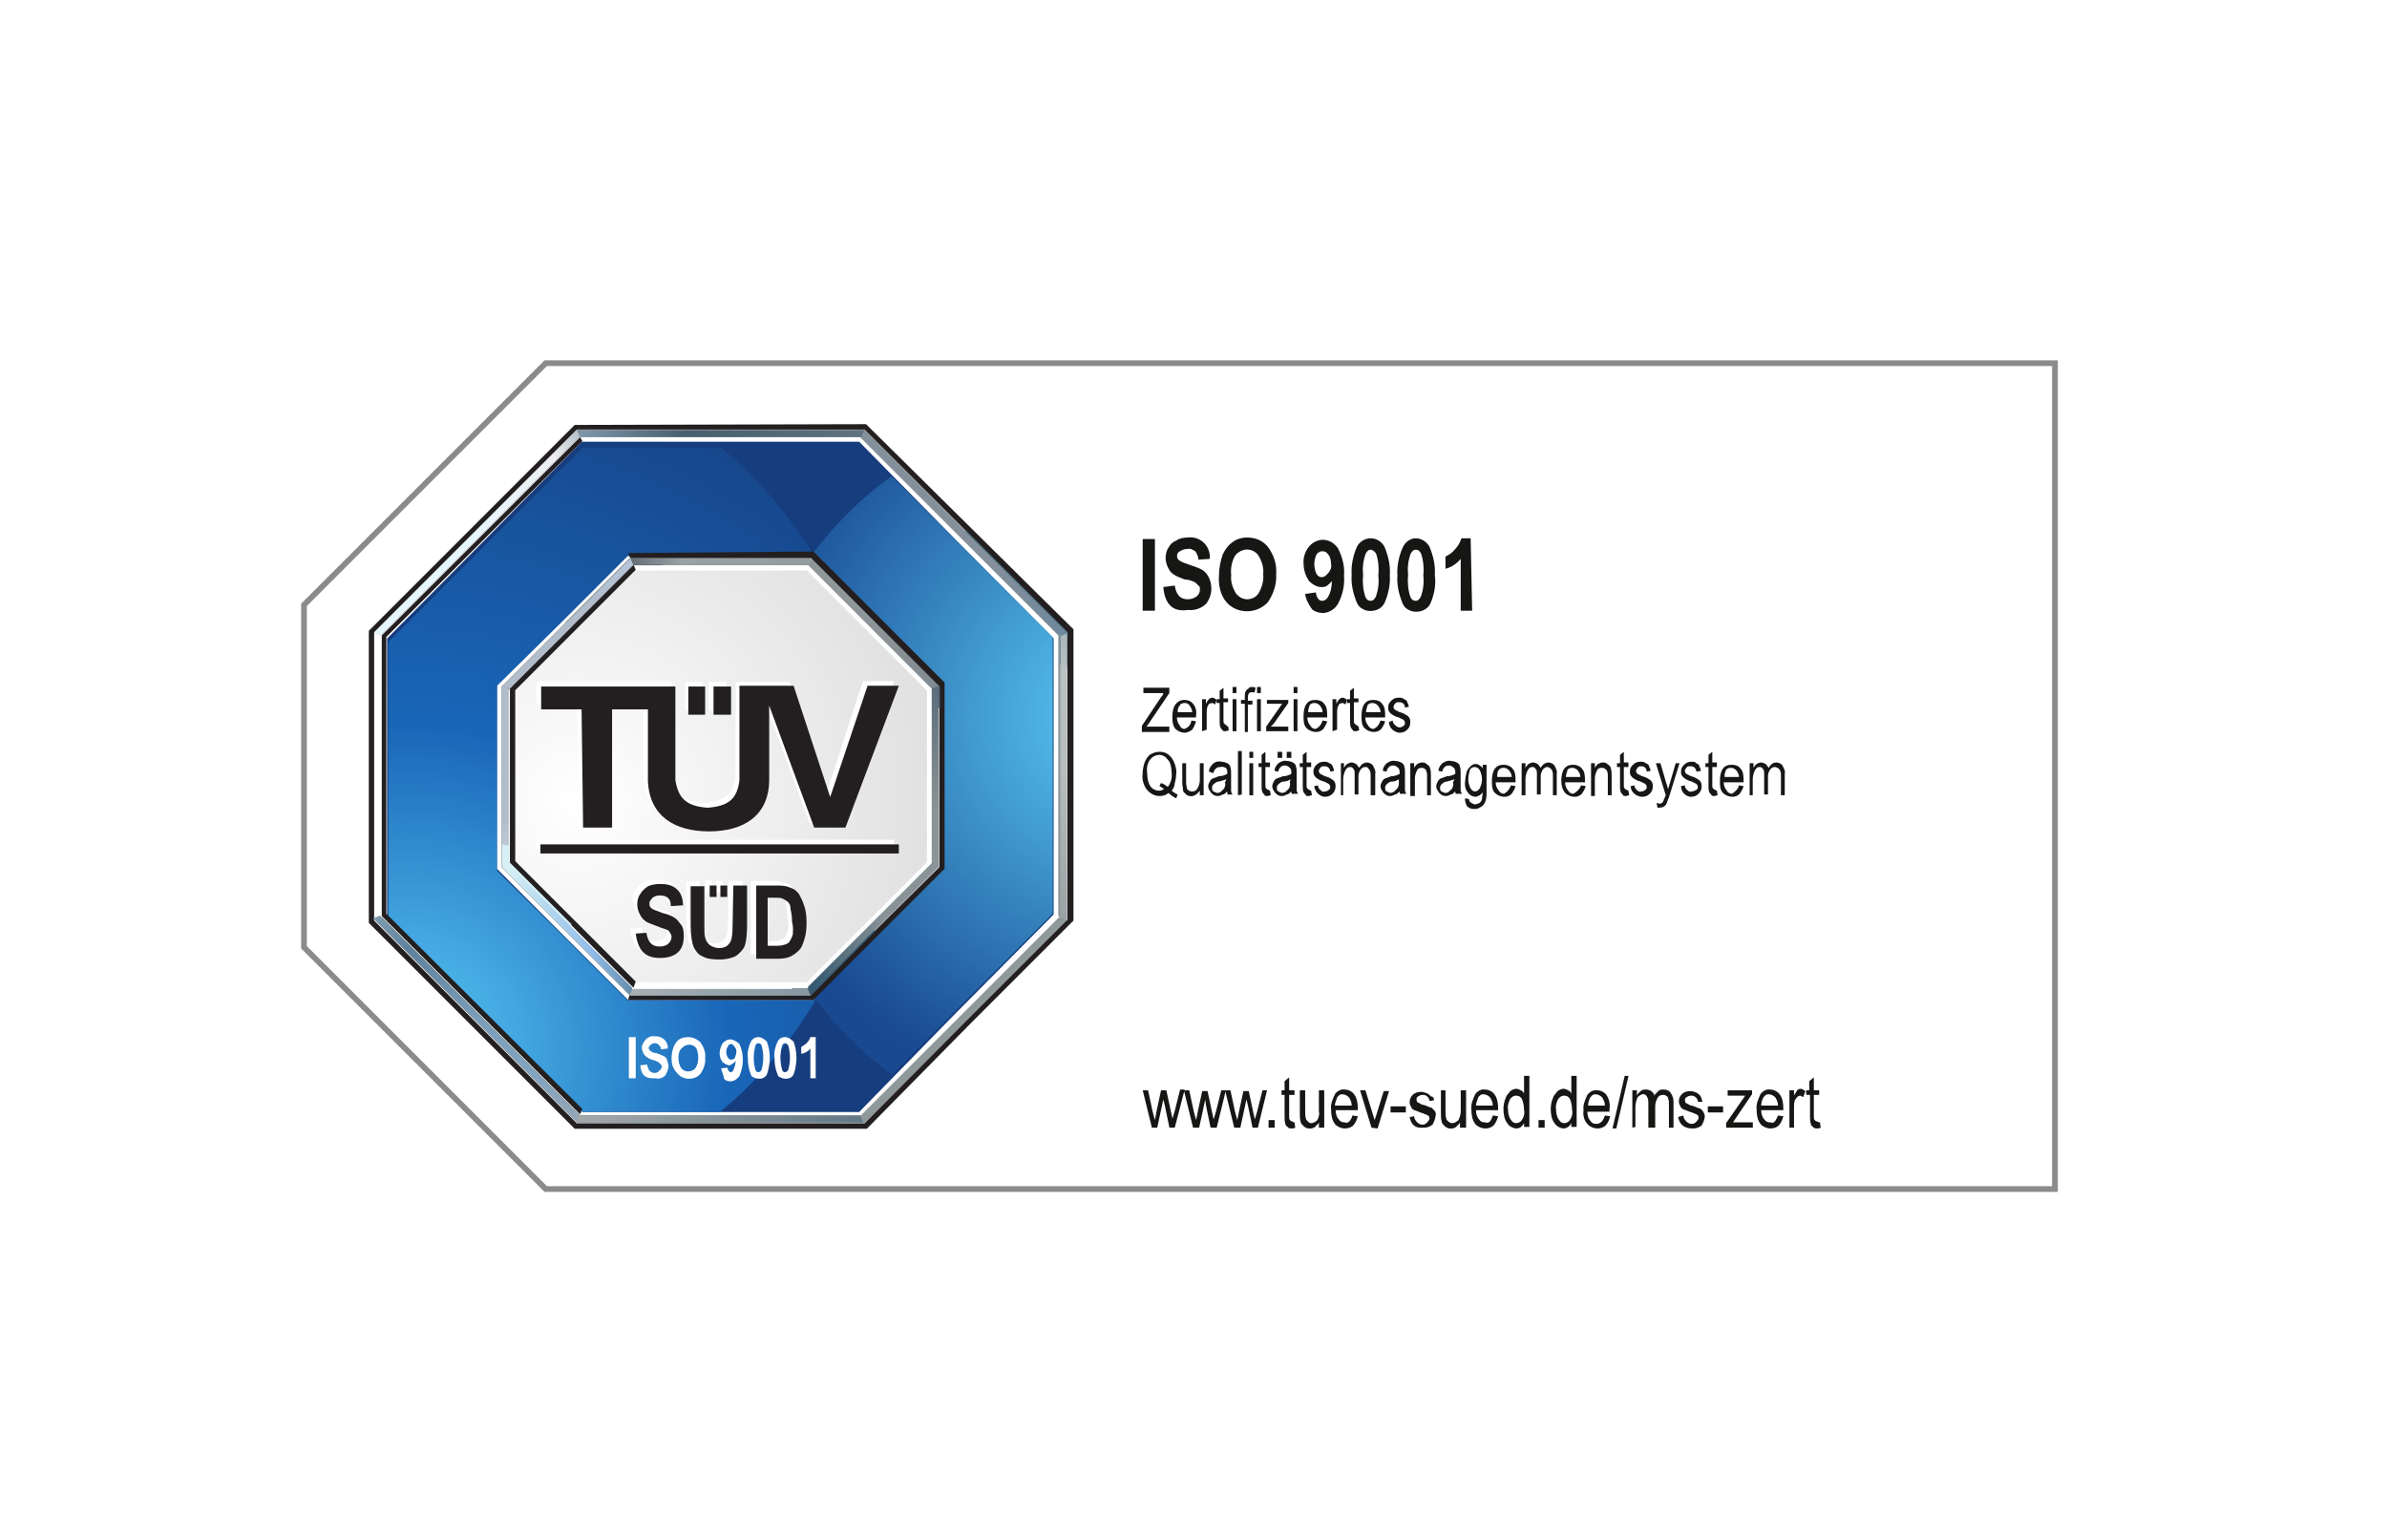 <?xml version="1.0" encoding="UTF-8"?> <!-- Generator: Adobe Illustrator 25.1.0, SVG Export Plug-In . SVG Version: 6.00 Build 0) --> <svg xmlns="http://www.w3.org/2000/svg" xmlns:xlink="http://www.w3.org/1999/xlink" version="1.1" id="Ebene_1" x="0px" y="0px" viewBox="0 0 313 202" style="enable-background:new 0 0 313 202;" xml:space="preserve"> <style type="text/css"> .st0{fill:#FFFFFF;} .st1{fill:none;stroke:#8C8B8B;stroke-width:0.75;} .st2{fill:#161615;} .st3{fill-rule:evenodd;clip-rule:evenodd;fill:#FFFFFF;} .st4{fill-rule:evenodd;clip-rule:evenodd;fill:#8F989A;} .st5{fill-rule:evenodd;clip-rule:evenodd;fill:url(#path2528_1_);} .st6{fill-rule:evenodd;clip-rule:evenodd;fill:#231F20;} .st7{fill-rule:evenodd;clip-rule:evenodd;fill:#163D7D;} .st8{fill-rule:evenodd;clip-rule:evenodd;fill:url(#path2556_1_);} .st9{fill-rule:evenodd;clip-rule:evenodd;fill:url(#path2578_1_);} .st10{fill-rule:evenodd;clip-rule:evenodd;fill:url(#path2616_1_);} .st11{fill-rule:evenodd;clip-rule:evenodd;fill:#4C758C;} .st12{fill-rule:evenodd;clip-rule:evenodd;fill:url(#path2646_1_);} .st13{fill-rule:evenodd;clip-rule:evenodd;fill:url(#path2674_1_);} .st14{fill-rule:evenodd;clip-rule:evenodd;fill:#4E6374;} .st15{fill-rule:evenodd;clip-rule:evenodd;fill:url(#path2696_1_);} .st16{fill-rule:evenodd;clip-rule:evenodd;fill:#566168;} .st17{fill-rule:evenodd;clip-rule:evenodd;fill:url(#path2726_1_);} .st18{fill-rule:evenodd;clip-rule:evenodd;fill:#375A70;} .st19{fill-rule:evenodd;clip-rule:evenodd;fill:url(#path2748_1_);} .st20{fill-rule:evenodd;clip-rule:evenodd;fill:#D6F0F5;} .st21{fill-rule:evenodd;clip-rule:evenodd;fill:url(#path2776_1_);} .st22{fill-rule:evenodd;clip-rule:evenodd;fill:url(#path2804_1_);} .st23{fill-rule:evenodd;clip-rule:evenodd;fill:url(#path2850_1_);} .st24{fill-rule:evenodd;clip-rule:evenodd;fill:url(#path2872_1_);} .st25{fill-rule:evenodd;clip-rule:evenodd;fill:url(#path2914_1_);} .st26{fill-rule:evenodd;clip-rule:evenodd;fill:url(#path2938_1_);} .st27{fill-rule:evenodd;clip-rule:evenodd;fill:url(#path2960_1_);} .st28{fill-rule:evenodd;clip-rule:evenodd;fill:url(#path2984_1_);} </style> <g> <rect id="Rechteck_2115" class="st0" width="313" height="202"></rect> <g id="Gruppe_2914" transform="translate(255.361 5557.323)"> <g id="Rahmen" transform="translate(0 0)"> <path id="Pfad_1266" class="st0" d="M-183.8-5401.4l-31.7-31.7v-44.9l31.7-31.7H14.1v108.3H-183.8z"></path> <path id="Pfad_1267" class="st1" d="M-183.8-5401.4l-31.7-31.7v-44.9l31.7-31.7H14.1v108.3H-183.8z"></path> </g> <g id="EWU" transform="translate(47.179 25.763)"> <g id="Gruppe_2866" transform="translate(0 72.344)"> <path id="Pfad_1281" class="st0" d="M-220.7-5515.2v-5.4h0.9v5.4H-220.7z"></path> <path id="Pfad_1282" class="st0" d="M-219.2-5517l0.9-0.1c0.1,0.7,0.4,1.1,1,1.1c0.2,0,0.4-0.1,0.6-0.3c0.2-0.1,0.3-0.4,0.3-0.5 c0-0.1,0-0.2-0.1-0.4c-0.1,0-0.2-0.1-0.3-0.2c-0.3-0.1-0.5-0.2-0.8-0.3c-0.4-0.1-0.6-0.2-0.9-0.4c-0.2-0.2-0.3-0.4-0.4-0.5 c-0.2-0.3-0.2-0.4-0.2-0.7c0-0.3,0.1-0.5,0.2-0.8c0.1-0.3,0.4-0.4,0.5-0.5c0.3-0.2,0.6-0.2,0.9-0.2c0.8-0.1,1.6,0.5,1.7,1.3 c0,0.1,0,0.2,0,0.3l-0.9,0.1c0-0.3-0.1-0.4-0.3-0.6c-0.2-0.1-0.4-0.2-0.5-0.2s-0.4,0-0.5,0.2c-0.2,0.1-0.3,0.2-0.3,0.4 c0,0.2,0.1,0.3,0.2,0.4c0.3,0.2,0.5,0.3,0.9,0.4s0.7,0.3,1,0.4c0.2,0.1,0.4,0.3,0.4,0.5c0.1,0.3,0.2,0.5,0.2,0.8 c0,0.4-0.2,0.9-0.4,1.2c-0.4,0.4-0.9,0.5-1.3,0.4C-218.5-5515.1-219.1-5515.7-219.2-5517z"></path> <path id="Pfad_1283" class="st0" d="M-215.1-5517.9c0-0.5,0.1-1.1,0.3-1.6c0.2-0.4,0.4-0.7,0.7-0.9c0.4-0.3,0.8-0.4,1.2-0.4 c0.6,0,1.2,0.3,1.5,0.7c0.4,0.6,0.6,1.3,0.6,2c0.1,0.8-0.2,1.5-0.6,2.1c-0.8,0.8-2,0.9-2.8,0.2c-0.1,0-0.1-0.1-0.2-0.2 C-214.9-5516.4-215.2-5517.2-215.1-5517.9z M-214.2-5518c0,0.5,0.1,1,0.4,1.4c0.2,0.3,0.5,0.4,0.9,0.4c0.4,0,0.7-0.2,0.9-0.4 c0.3-0.4,0.4-0.9,0.4-1.4c0-0.4-0.1-1-0.4-1.4c-0.2-0.3-0.5-0.4-0.9-0.4c-0.4,0-0.7,0.2-0.9,0.5 C-214.1-5518.9-214.2-5518.4-214.2-5518L-214.2-5518z"></path> <path id="Pfad_1284" class="st0" d="M-208.6-5516.4l0.8-0.1c0,0.4,0.2,0.6,0.4,0.6c0.2,0,0.4-0.1,0.4-0.3 c0.3-0.5,0.4-0.9,0.4-1.3c-0.1,0.2-0.2,0.3-0.4,0.4c-0.2,0.1-0.3,0.1-0.4,0.1c-0.4,0-0.7-0.2-0.9-0.4c-0.3-0.4-0.4-0.8-0.4-1.2 c0-0.4,0.1-1,0.4-1.3c0.3-0.4,0.6-0.5,1-0.5c0.4,0,0.9,0.3,1.1,0.6c0.6,1.3,0.6,2.8,0,4.2c-0.3,0.4-0.7,0.6-1.2,0.6 c-0.3,0-0.6-0.1-0.8-0.4C-208.4-5515.7-208.5-5516.1-208.6-5516.4z M-206.6-5518.8c0-0.3-0.1-0.5-0.2-0.8 c-0.1-0.2-0.3-0.3-0.4-0.3s-0.3,0.1-0.4,0.3c-0.2,0.4-0.2,1.1,0,1.5c0.1,0.3,0.4,0.4,0.6,0.2c0.1,0,0.1-0.1,0.2-0.2 C-206.6-5518.2-206.6-5518.5-206.6-5518.8z"></path> <path id="Pfad_1285" class="st0" d="M-203.7-5520.6c0.4,0,0.8,0.3,1.1,0.6c0.5,1.3,0.5,2.8,0,4.3c-0.4,0.5-1.1,0.8-1.6,0.4 c-0.3-0.1-0.4-0.3-0.5-0.4c-0.4-0.7-0.4-1.4-0.4-2.1c-0.1-0.7,0.1-1.5,0.4-2.1C-204.5-5520.4-204.1-5520.6-203.7-5520.6z M-203.7-5519.8c-0.2,0-0.3,0.1-0.4,0.4c-0.2,1.1-0.2,2.1,0,3.1c0.1,0.2,0.3,0.4,0.4,0.4s0.3-0.1,0.4-0.4c0.2-1.1,0.2-2.1,0-3.1 C-203.4-5519.6-203.5-5519.7-203.7-5519.8L-203.7-5519.8z"></path> <path id="Pfad_1286" class="st0" d="M-200.2-5520.6c0.4,0,0.8,0.3,1.1,0.6c0.5,1.3,0.5,2.9,0,4.3c-0.4,0.5-1.1,0.8-1.6,0.4 c-0.3-0.1-0.4-0.3-0.5-0.4c-0.4-0.7-0.4-1.4-0.4-2.1c-0.1-0.7,0.1-1.5,0.4-2.1C-201.1-5520.4-200.7-5520.6-200.2-5520.6z M-200.2-5519.8c-0.2,0-0.3,0.1-0.4,0.4c-0.2,1.1-0.2,2.1,0,3.1c0.1,0.2,0.3,0.4,0.4,0.4s0.3-0.1,0.4-0.4c0.2-1.1,0.2-2.1,0-3.1 C-200-5519.6-200.2-5519.7-200.2-5519.8L-200.2-5519.8z"></path> <path id="Pfad_1287" class="st0" d="M-196.2-5515.2h-0.9v-3.9c-0.3,0.4-0.7,0.6-1.1,0.8v-1c0.3-0.1,0.5-0.3,0.7-0.5 c0.3-0.3,0.4-0.5,0.5-0.9h0.7V-5515.2z"></path> </g> <g id="Gruppe_2867" transform="translate(76.603 79.494)"> <path id="Pfad_1288" class="st2" d="M-228.1-5514.7l-1.2-4.9h0.7l0.6,2.8l0.3,1.1l0.2-1.1l0.6-2.8h0.7l0.6,2.8l0.2,0.9l0.3-1 l0.7-2.8h0.6l-1.3,5h-0.7l-0.6-2.9l-0.2-0.8l-0.8,3.7H-228.1z"></path> <path id="Pfad_1289" class="st2" d="M-222.7-5514.7l-1.2-4.9h0.7l0.6,2.8l0.3,1.1l0.2-1l0.6-2.8h0.7l0.6,2.8l0.2,0.9l0.3-1 l0.7-2.8h0.6l-1.2,4.9h-0.8l-0.6-2.9l-0.1-0.8l-0.8,3.7H-222.7z"></path> <path id="Pfad_1290" class="st2" d="M-217.3-5514.7l-1.2-4.9h0.7l0.6,2.8l0.3,1.1l0.2-1l0.6-2.8h0.7l0.6,2.8l0.2,0.9l0.3-1 l0.7-2.8h0.6l-1.2,4.9h-0.7l-0.6-2.9l-0.2-0.8l-0.8,3.7H-217.3z"></path> <path id="Pfad_1291" class="st2" d="M-212.8-5514.7v-1h0.8v1H-212.8z"></path> <path id="Pfad_1292" class="st2" d="M-209.4-5515.4l0.1,0.7c-0.2,0.1-0.4,0.1-0.5,0.1s-0.4,0-0.5-0.2c-0.2-0.1-0.3-0.3-0.3-0.4 c-0.1-0.4-0.1-0.6-0.1-1v-2.8h-0.4v-0.6h0.4v-1.2l0.6-0.5v1.7h0.7v0.6h-0.7v2.8c0,0.2,0,0.4,0.1,0.5c0.1,0.1,0.2,0.2,0.4,0.2 C-209.6-5515.4-209.5-5515.4-209.4-5515.4z"></path> <path id="Pfad_1293" class="st2" d="M-206.2-5514.7v-0.7c-0.1,0.3-0.4,0.4-0.5,0.6c-0.4,0.3-1.1,0.3-1.5-0.1 c-0.2-0.2-0.4-0.4-0.4-0.6c-0.1-0.4-0.1-0.7-0.1-1.1v-3h0.7v2.7c0,0.4,0,0.7,0.1,1c0,0.2,0.2,0.3,0.3,0.4 c0.1,0.2,0.3,0.2,0.4,0.2c0.3,0,0.6-0.2,0.8-0.4c0.2-0.4,0.3-0.8,0.2-1.2v-2.7h0.7v4.9H-206.2z"></path> <path id="Pfad_1294" class="st2" d="M-201.8-5516.3l0.7,0.1c-0.1,0.4-0.3,0.9-0.6,1.2c-0.3,0.3-0.7,0.4-1.1,0.4 c-0.5,0-1.1-0.3-1.3-0.6c-0.4-0.5-0.5-1.2-0.5-1.9c-0.1-0.7,0.2-1.3,0.5-2c0.3-0.4,0.8-0.7,1.3-0.6c0.5,0,1,0.3,1.2,0.6 c0.4,0.5,0.5,1.2,0.5,1.9v0.2h-2.9c0,0.4,0.1,0.9,0.4,1.2c0.2,0.3,0.4,0.4,0.8,0.4C-202.4-5515.2-202-5515.6-201.8-5516.3z M-204.1-5517.6h2.2c0-0.4-0.1-0.6-0.3-1c-0.3-0.4-0.9-0.6-1.3-0.4c-0.1,0.1-0.2,0.2-0.3,0.3 C-203.9-5518.3-204.1-5518-204.1-5517.6L-204.1-5517.6z"></path> <path id="Pfad_1295" class="st2" d="M-199.3-5514.7l-1.5-4.9h0.7l0.9,2.9c0.1,0.4,0.2,0.6,0.3,1c0.1-0.3,0.2-0.5,0.3-0.9 l0.9-2.9h0.7l-1.5,4.9L-199.3-5514.7z"></path> <path id="Pfad_1296" class="st2" d="M-196.8-5516.7v-0.8h2v0.8H-196.8z"></path> <path id="Pfad_1297" class="st2" d="M-194.3-5516.1l0.6-0.1c0,0.3,0.1,0.5,0.4,0.8c0.4,0.4,1,0.4,1.3,0c0.2-0.2,0.3-0.4,0.3-0.5 c0-0.2-0.1-0.4-0.2-0.4c-0.2-0.1-0.4-0.2-0.7-0.3c-0.4-0.1-0.7-0.3-1.1-0.4c-0.2-0.1-0.4-0.3-0.4-0.4c-0.1-0.2-0.2-0.4-0.2-0.6 c0-0.4,0.1-0.7,0.4-1c0.3-0.3,0.7-0.4,1.1-0.4c0.3,0,0.5,0.1,0.8,0.2c0.2,0.1,0.4,0.3,0.5,0.4c0.3,0,0.4,0.3,0.4,0.5l-0.6,0.1 c0-0.4-0.4-0.8-0.8-0.8h-0.1c-0.3,0-0.4,0.1-0.6,0.2s-0.2,0.3-0.2,0.4c0,0.2,0.1,0.4,0.2,0.4c0.3,0.1,0.4,0.3,0.7,0.3 c0.4,0.1,0.7,0.3,1.1,0.4c0.2,0.2,0.3,0.3,0.4,0.4c0.1,0.2,0.2,0.4,0.1,0.6c0,0.4-0.2,0.8-0.4,1.2c-0.4,0.3-0.7,0.4-1.2,0.4 C-193.6-5514.6-194.1-5515.1-194.3-5516.1z"></path> <path id="Pfad_1298" class="st2" d="M-187.7-5514.7v-0.7c-0.1,0.3-0.4,0.4-0.5,0.6c-0.4,0.3-1.1,0.3-1.5-0.1 c-0.2-0.2-0.4-0.4-0.4-0.6c-0.1-0.4-0.1-0.7-0.1-1.1v-3h0.6v2.7c0,0.4,0,0.7,0.1,1c0,0.2,0.2,0.3,0.3,0.4 c0.2,0.2,0.4,0.2,0.5,0.2c0.3,0,0.6-0.2,0.8-0.4c0.2-0.4,0.3-0.8,0.3-1.2v-2.7h0.7v4.9H-187.7z"></path> <path id="Pfad_1299" class="st2" d="M-183.4-5516.3l0.7,0.1c-0.1,0.4-0.3,0.9-0.6,1.2c-0.3,0.3-0.7,0.4-1.1,0.4 c-0.5,0-1.1-0.3-1.3-0.6c-0.4-0.5-0.5-1.2-0.5-1.9c-0.1-0.7,0.2-1.3,0.5-2c0.3-0.4,0.8-0.7,1.3-0.6c0.5,0,1,0.3,1.2,0.6 c0.4,0.5,0.5,1.2,0.5,1.9v0.2h-2.9c0,0.4,0.1,0.9,0.4,1.2c0.2,0.3,0.4,0.4,0.8,0.4C-183.9-5515.2-183.6-5515.6-183.4-5516.3z M-185.6-5517.6h2.2c0-0.4-0.1-0.6-0.3-1c-0.3-0.4-0.9-0.6-1.3-0.4c-0.1,0.1-0.2,0.2-0.3,0.3 C-185.4-5518.3-185.6-5518-185.6-5517.6L-185.6-5517.6z"></path> <path id="Pfad_1300" class="st2" d="M-179.3-5514.7v-0.6c-0.1,0.2-0.3,0.4-0.4,0.5s-0.4,0.2-0.6,0.2c-0.4,0-1-0.3-1.2-0.7 c-0.4-0.5-0.5-1.2-0.5-1.9c0-0.4,0.1-1,0.3-1.4c0.1-0.4,0.4-0.6,0.6-0.9c0.3-0.2,0.5-0.3,0.8-0.3c0.2,0,0.4,0.1,0.6,0.2 c0.2,0.1,0.4,0.3,0.4,0.5v-2.4h0.7v6.7H-179.3z M-181.4-5517.1c0,0.5,0.1,1,0.4,1.4c0.2,0.3,0.4,0.4,0.7,0.4 c0.3,0,0.6-0.2,0.7-0.4c0.3-0.4,0.4-0.9,0.3-1.3c0-0.5-0.1-1.1-0.3-1.5c-0.2-0.3-0.4-0.4-0.8-0.4c-0.3,0-0.5,0.2-0.7,0.4 C-181.3-5518.1-181.5-5517.6-181.4-5517.1L-181.4-5517.1z"></path> <path id="Pfad_1301" class="st2" d="M-177.4-5514.7v-1h0.8v1H-177.4z"></path> <path id="Pfad_1302" class="st2" d="M-173.1-5514.7v-0.6c-0.1,0.2-0.3,0.4-0.4,0.5c-0.2,0.1-0.4,0.2-0.6,0.2 c-0.4,0-1-0.3-1.2-0.7c-0.4-0.5-0.5-1.2-0.5-1.9c0-0.4,0.1-1,0.3-1.4c0.1-0.4,0.4-0.6,0.6-0.9c0.3-0.2,0.5-0.3,0.8-0.3 c0.2,0,0.4,0.1,0.6,0.2c0.2,0.1,0.4,0.3,0.4,0.5v-2.4h0.7v6.7H-173.1z M-175.1-5517.1c0,0.5,0.1,1,0.4,1.4 c0.2,0.3,0.4,0.4,0.7,0.4s0.6-0.2,0.7-0.4c0.3-0.4,0.4-0.9,0.3-1.3c0-0.5-0.1-1.1-0.3-1.5c-0.2-0.3-0.4-0.4-0.8-0.4 c-0.3,0-0.5,0.2-0.7,0.4C-175-5518.1-175.2-5517.6-175.1-5517.1L-175.1-5517.1z"></path> <path id="Pfad_1303" class="st2" d="M-168.7-5516.3l0.7,0.1c-0.1,0.4-0.3,0.9-0.6,1.2c-0.3,0.3-0.7,0.4-1.1,0.4 c-0.5,0-1.1-0.3-1.3-0.6c-0.4-0.4-0.6-1.1-0.5-1.8c-0.1-0.7,0.2-1.3,0.5-2c0.3-0.4,0.8-0.7,1.3-0.6c0.5,0,1,0.3,1.2,0.6 c0.4,0.6,0.5,1.2,0.4,2v0.2h-2.9c0,0.4,0.1,0.9,0.4,1.2c0.2,0.3,0.4,0.4,0.8,0.4C-169.3-5515.2-168.9-5515.6-168.7-5516.3z M-170.9-5517.6h2.2c0-0.4-0.1-0.6-0.3-1c-0.3-0.4-0.9-0.6-1.3-0.4c-0.1,0.1-0.2,0.2-0.3,0.3 C-170.8-5518.3-170.9-5518-170.9-5517.6L-170.9-5517.6z"></path> <path id="Pfad_1304" class="st2" d="M-167.7-5514.6l1.6-6.9h0.5l-1.6,6.9H-167.7z"></path> <path id="Pfad_1305" class="st2" d="M-165.1-5514.7v-4.9h0.6v0.7c0.1-0.3,0.3-0.4,0.5-0.6c0.2-0.2,0.4-0.2,0.7-0.2 s0.5,0.1,0.7,0.2c0.2,0.2,0.4,0.4,0.4,0.6c0.1-0.3,0.4-0.4,0.5-0.6c0.2-0.2,0.4-0.2,0.7-0.2c0.4,0,0.7,0.1,0.9,0.4 c0.3,0.4,0.4,0.8,0.4,1.2v3.4h-0.6v-3.1c0-0.3,0-0.5-0.1-0.7c0-0.2-0.1-0.3-0.3-0.4c-0.1-0.1-0.3-0.1-0.4-0.1 c-0.3,0-0.5,0.1-0.7,0.4c-0.2,0.4-0.3,0.7-0.3,1.1v2.8h-0.9v-3.2c0-0.3,0-0.6-0.2-0.9c-0.1-0.2-0.3-0.3-0.5-0.3 s-0.5,0.2-0.7,0.4c-0.2,0.4-0.3,0.9-0.3,1.3v2.6L-165.1-5514.7L-165.1-5514.7z"></path> <path id="Pfad_1306" class="st2" d="M-159.1-5516.1l0.7-0.2c0,0.3,0.1,0.5,0.4,0.8c0.4,0.4,1,0.4,1.3,0c0.2-0.2,0.3-0.4,0.3-0.5 s-0.1-0.4-0.2-0.4c-0.2-0.1-0.4-0.2-0.7-0.3c-0.4-0.1-0.7-0.3-1.1-0.4c-0.2-0.1-0.4-0.3-0.4-0.4c-0.1-0.2-0.2-0.4-0.2-0.6 c0-0.4,0.1-0.7,0.4-1c0.3-0.3,0.7-0.4,1.1-0.4c0.3,0,0.5,0.1,0.8,0.2c0.2,0.1,0.4,0.3,0.5,0.4c0.2,0.3,0.2,0.5,0.3,0.8h-0.6 c0-0.4-0.4-0.8-0.8-0.8h-0.1c-0.3,0-0.4,0.1-0.6,0.2c-0.2,0.1-0.2,0.3-0.2,0.4c0,0.2,0.1,0.4,0.2,0.4c0.3,0.1,0.4,0.3,0.7,0.3 c0.4,0.1,0.7,0.3,1.1,0.4c0.2,0.1,0.3,0.3,0.4,0.4c0.1,0.2,0.2,0.4,0.2,0.6c0,0.4-0.2,0.8-0.4,1.2c-0.4,0.3-0.7,0.4-1.2,0.4 C-158.3-5514.6-158.9-5515.1-159.1-5516.1z"></path> <path id="Pfad_1307" class="st2" d="M-155.2-5516.7v-0.8h2v0.8H-155.2z"></path> <path id="Pfad_1308" class="st2" d="M-152.8-5514.7v-0.6l2.5-3.6c-0.3,0-0.5,0-0.7,0h-1.6v-0.7h3.2v0.5l-2.1,3.1l-0.4,0.6 c0.3,0,0.5,0,0.8,0h1.8v0.7L-152.8-5514.7z"></path> <path id="Pfad_1309" class="st2" d="M-146-5516.3l0.7,0.1c-0.1,0.4-0.3,0.9-0.6,1.2c-0.3,0.3-0.7,0.4-1.1,0.4 c-0.5,0-1.1-0.3-1.3-0.6c-0.4-0.5-0.5-1.2-0.5-1.9c-0.1-0.7,0.2-1.3,0.5-2c0.3-0.4,0.8-0.7,1.3-0.6c0.5,0,1,0.3,1.2,0.6 c0.4,0.5,0.5,1.2,0.5,1.9v0.2h-2.9c0,0.4,0.1,0.9,0.4,1.2c0.2,0.3,0.4,0.4,0.8,0.4C-146.5-5515.2-146.3-5515.6-146-5516.3z M-148.2-5517.6h2.2c0-0.4-0.1-0.6-0.3-1c-0.3-0.4-0.9-0.6-1.3-0.4c-0.1,0.1-0.2,0.2-0.3,0.3 C-148.1-5518.3-148.2-5518-148.2-5517.6L-148.2-5517.6z"></path> <path id="Pfad_1310" class="st2" d="M-144.5-5514.7v-4.9h0.6v0.7c0.1-0.3,0.3-0.4,0.4-0.7c0.1-0.1,0.3-0.2,0.4-0.2 c0.3,0,0.4,0.1,0.7,0.3l-0.3,0.8c-0.2-0.1-0.3-0.2-0.4-0.2s-0.3,0.1-0.4,0.2c-0.1,0.1-0.2,0.3-0.3,0.4c-0.1,0.4-0.1,0.7-0.1,1 v2.6H-144.5z"></path> <path id="Pfad_1311" class="st2" d="M-140.5-5515.4l0.1,0.7c-0.2,0.1-0.4,0.1-0.5,0.1s-0.4,0-0.5-0.2c-0.2-0.1-0.3-0.3-0.3-0.4 c-0.1-0.4-0.1-0.6-0.1-1v-2.8h-0.5v-0.6h0.4v-1.2l0.6-0.5v1.7h0.7v0.6h-0.7v2.8c0,0.2,0,0.4,0.1,0.5c0.1,0.1,0.2,0.2,0.4,0.2 C-140.7-5515.4-140.6-5515.4-140.5-5515.4z"></path> </g> <g id="Gruppe_2868" transform="translate(76.7)"> <path id="Pfad_1312" class="st2" d="M-229.4-5503v-9.4h1.6v9.4H-229.4z"></path> <path id="Pfad_1313" class="st2" d="M-226.7-5506.1l1.5-0.2c0.2,1.2,0.7,1.8,1.7,1.8c0.4,0,0.8-0.1,1.2-0.4 c0.3-0.3,0.4-0.5,0.4-0.9c0-0.2,0-0.4-0.2-0.5c-0.2-0.2-0.3-0.3-0.4-0.4c-0.4-0.2-0.9-0.4-1.4-0.4c-0.5-0.2-1.1-0.4-1.5-0.7 c-0.4-0.3-0.5-0.5-0.7-0.9c-0.2-0.4-0.3-0.9-0.3-1.2c0-0.4,0.1-1,0.4-1.4c0.2-0.4,0.5-0.7,1-0.9c0.4-0.3,1-0.4,1.5-0.4 c1.5-0.2,2.8,0.9,2.9,2.4c0,0.2,0,0.3,0,0.4l-1.5,0.1c0-0.4-0.2-0.8-0.4-1.1c-0.4-0.2-0.6-0.4-1-0.3c-0.4,0-0.7,0.1-1,0.3 c-0.3,0.1-0.4,0.4-0.4,0.6c0,0.3,0.1,0.5,0.3,0.6c0.4,0.3,0.9,0.4,1.4,0.6c0.6,0.2,1.2,0.4,1.7,0.7c0.4,0.3,0.6,0.6,0.8,1 c0.2,0.4,0.3,1,0.3,1.4c0,0.8-0.3,1.5-0.7,2c-0.6,0.6-1.5,0.9-2.4,0.8C-225.5-5502.8-226.5-5503.9-226.7-5506.1z"></path> <path id="Pfad_1314" class="st2" d="M-219.4-5507.6c0-1,0.2-1.9,0.5-2.8c0.3-0.6,0.7-1.2,1.3-1.6c0.5-0.4,1.2-0.6,1.9-0.6 c1.1,0,2,0.4,2.7,1.2c0.8,1.1,1.2,2.3,1.1,3.6c0.1,1.3-0.4,2.7-1.1,3.7c-1.3,1.4-3.6,1.6-5.1,0.3c-0.1-0.1-0.2-0.2-0.3-0.3 C-219.2-5505-219.5-5506.4-219.4-5507.6z M-217.8-5507.7c-0.1,0.9,0.2,1.7,0.6,2.4c0.4,0.5,0.9,0.8,1.5,0.8 c0.6,0,1.2-0.3,1.5-0.8c0.4-0.7,0.7-1.6,0.6-2.5c0.1-0.9-0.2-1.7-0.6-2.4c-0.6-0.9-1.8-1.1-2.7-0.4c-0.2,0.1-0.3,0.3-0.4,0.4 C-217.7-5509.5-217.9-5508.6-217.8-5507.7L-217.8-5507.7z"></path> <path id="Pfad_1315" class="st2" d="M-208.1-5505.2l1.4-0.2c0.1,0.7,0.4,1.1,0.8,1.1c0.4,0,0.6-0.2,0.8-0.5 c0.4-0.7,0.5-1.4,0.5-2.1c-0.2,0.3-0.4,0.4-0.6,0.6c-0.3,0.2-0.5,0.2-0.8,0.2c-0.6,0-1.2-0.4-1.6-0.8c-0.4-0.6-0.7-1.4-0.7-2.2 c-0.1-0.8,0.2-1.7,0.7-2.3c0.4-0.5,1.1-0.9,1.8-0.9c0.8,0,1.5,0.4,2,1.1c0.6,1.2,0.9,2.4,0.8,3.6c0.1,1.3-0.2,2.6-0.8,3.7 c-0.4,0.7-1.2,1.2-2,1.2c-0.5,0-1.1-0.2-1.4-0.5C-207.7-5503.9-208-5504.5-208.1-5505.2z M-204.7-5509.1c0-0.4-0.1-1-0.4-1.3 c-0.2-0.3-0.4-0.4-0.8-0.4c-0.3,0-0.5,0.2-0.7,0.4c-0.2,0.4-0.3,0.9-0.3,1.3c0,0.4,0.1,0.9,0.3,1.3c0.2,0.3,0.4,0.4,0.7,0.4 s0.5-0.2,0.7-0.4C-204.8-5508.2-204.6-5508.7-204.7-5509.1z"></path> <path id="Pfad_1316" class="st2" d="M-199.5-5512.5c0.7,0,1.4,0.4,1.8,1.1c0.5,1.2,0.8,2.5,0.7,3.7c0.1,1.2-0.2,2.6-0.7,3.7 c-0.5,1-1.9,1.3-2.8,0.8c-0.4-0.2-0.6-0.4-0.8-0.8c-0.5-1.2-0.8-2.5-0.7-3.7c-0.1-1.2,0.2-2.6,0.7-3.7 C-201-5512-200.3-5512.5-199.5-5512.5z M-199.5-5511c-0.3,0-0.5,0.2-0.7,0.6c-0.3,0.9-0.4,1.8-0.3,2.8c-0.1,0.9,0,1.9,0.3,2.8 c0.2,0.4,0.4,0.5,0.7,0.5s0.5-0.2,0.7-0.6c0.3-0.9,0.4-1.8,0.3-2.8c0.1-0.9,0-1.9-0.3-2.8C-199-5510.8-199.3-5511-199.5-5511 L-199.5-5511z"></path> <path id="Pfad_1317" class="st2" d="M-193.6-5512.5c0.7,0,1.4,0.4,1.8,1.1c0.5,1.2,0.8,2.5,0.7,3.7c0.2,1.3-0.1,2.7-0.6,3.8 c-0.5,1-1.9,1.3-2.8,0.8c-0.4-0.2-0.6-0.4-0.8-0.8c-0.5-1.2-0.8-2.5-0.7-3.7c-0.1-1.2,0.2-2.6,0.7-3.7 C-195-5512-194.3-5512.5-193.6-5512.5z M-193.6-5511c-0.3,0-0.5,0.2-0.7,0.6c-0.3,0.9-0.4,1.8-0.3,2.8c-0.1,0.9,0,1.9,0.3,2.8 c0.2,0.4,0.4,0.5,0.7,0.5s0.5-0.2,0.7-0.6c0.3-0.9,0.4-1.8,0.3-2.8c0.1-0.9,0-1.9-0.3-2.8C-193.1-5510.8-193.2-5511-193.6-5511 L-193.6-5511z"></path> <path id="Pfad_1318" class="st2" d="M-186.2-5503h-1.5v-6.8c-0.5,0.6-1.2,1.1-2,1.3v-1.6c0.4-0.2,0.9-0.5,1.2-0.9 c0.4-0.4,0.7-0.9,0.9-1.5h1.2L-186.2-5503z"></path> </g> <g id="Gruppe_2869" transform="translate(76.489 22.001)"> <path id="Pfad_1319" class="st2" d="M-229.3-5509.2v-0.7l2.4-3.6c0.2-0.3,0.4-0.4,0.4-0.7h-2.6v-0.7h3.4v0.7l-2.7,4l-0.3,0.4h3 v0.7H-229.3z"></path> <path id="Pfad_1320" class="st2" d="M-222.8-5510.6l0.6,0.1c-0.1,0.4-0.3,0.8-0.5,1.1c-0.3,0.2-0.6,0.4-1,0.4 c-0.4,0-0.9-0.2-1.2-0.5c-0.4-0.5-0.4-1.1-0.4-1.6c0-0.6,0.1-1.2,0.4-1.6c0.3-0.4,0.7-0.6,1.2-0.6s0.9,0.2,1.1,0.5 c0.4,0.4,0.5,1.1,0.4,1.6v0.2h-2.5c0,0.4,0.1,0.7,0.4,1.1c0.1,0.3,0.4,0.4,0.6,0.4C-223.2-5509.7-222.9-5510-222.8-5510.6z M-224.6-5511.7h1.9c0-0.3-0.1-0.5-0.3-0.8c-0.2-0.4-0.7-0.5-1.1-0.3c-0.1,0-0.2,0.1-0.2,0.2 C-224.6-5512.3-224.6-5512-224.6-5511.7z"></path> <path id="Pfad_1321" class="st2" d="M-221.4-5509.2v-4.2h0.5v0.6c0.1-0.2,0.2-0.4,0.4-0.6c0.1-0.1,0.3-0.2,0.4-0.2 c0.2,0,0.4,0.1,0.6,0.3l-0.2,0.6c-0.1-0.1-0.3-0.2-0.4-0.2c-0.1,0-0.3,0.1-0.4,0.1c-0.1,0.2-0.2,0.4-0.2,0.4 c-0.1,0.3-0.1,0.5-0.1,0.9v2.1L-221.4-5509.2z"></path> <path id="Pfad_1322" class="st2" d="M-218-5509.9l0.1,0.6c-0.2,0-0.3,0.1-0.4,0.1s-0.4,0-0.4-0.1c-0.1-0.1-0.2-0.2-0.3-0.4 c-0.1-0.3-0.1-0.5-0.1-0.8v-2.4h-0.4v-0.5h0.4v-1.1l0.5-0.4v1.4h0.6v0.5h-0.6v2.4c0,0.2,0,0.3,0.1,0.4c0.1,0.1,0.2,0.2,0.3,0.2 C-218.2-5509.8-218.1-5509.8-218-5509.9z"></path> <path id="Pfad_1323" class="st2" d="M-217.4-5514.2v-0.8h0.5v0.8H-217.4z M-217.4-5509.2v-4.2h0.5v4.2H-217.4z"></path> <path id="Pfad_1324" class="st2" d="M-215.8-5509.2v-3.6h-0.5v-0.5h0.5v-0.4c0-0.3,0-0.5,0.1-0.7c0.1-0.2,0.2-0.3,0.4-0.4 c0.1-0.2,0.3-0.2,0.4-0.2s0.4,0,0.5,0.1l-0.1,0.6c-0.1,0-0.3,0-0.4,0c-0.2,0-0.3,0-0.4,0.2c-0.1,0.2-0.1,0.4-0.1,0.5v0.4h0.6 v0.5h-0.6v3.6H-215.8z"></path> <path id="Pfad_1325" class="st2" d="M-214.2-5514.2v-0.8h0.5v0.8H-214.2z M-214.2-5509.2v-4.2h0.5v4.2H-214.2z"></path> <path id="Pfad_1326" class="st2" d="M-213-5509.2v-0.6l2.1-3c-0.3,0-0.4,0-0.6,0h-1.4v-0.5h2.8v0.4l-1.9,2.7l-0.4,0.4 c0.3,0,0.5,0,0.7,0h1.6v0.6H-213z"></path> <path id="Pfad_1327" class="st2" d="M-209.4-5514.2v-0.8h0.5v0.8H-209.4z M-209.4-5509.2v-4.2h0.5v4.2H-209.4z"></path> <path id="Pfad_1328" class="st2" d="M-205.6-5510.6l0.6,0.1c-0.1,0.4-0.3,0.7-0.5,1c-0.3,0.3-0.6,0.4-1,0.4 c-0.4,0-0.9-0.2-1.2-0.5c-0.4-0.4-0.4-1-0.4-1.6c0-0.6,0.1-1.2,0.4-1.6c0.3-0.4,0.7-0.5,1.2-0.5s0.9,0.2,1.1,0.5 c0.4,0.4,0.4,1.1,0.4,1.6v0.2h-2.6c0,0.4,0.1,0.7,0.4,1.1c0.2,0.3,0.4,0.4,0.7,0.4C-206.1-5509.7-205.8-5510-205.6-5510.6z M-207.5-5511.7h1.9c0-0.3-0.1-0.5-0.3-0.8c-0.3-0.4-0.8-0.5-1.2-0.3c-0.1,0.1-0.2,0.1-0.2,0.2 C-207.4-5512.3-207.5-5512-207.5-5511.7L-207.5-5511.7z"></path> <path id="Pfad_1329" class="st2" d="M-204.3-5509.2v-4.2h0.5v0.6c0.1-0.2,0.2-0.4,0.4-0.6c0.1-0.1,0.3-0.2,0.4-0.2 c0.2,0,0.4,0.1,0.6,0.3l-0.2,0.6c-0.1-0.1-0.3-0.2-0.4-0.2c-0.1,0-0.3,0.1-0.4,0.1c-0.1,0.2-0.2,0.4-0.2,0.4 c-0.1,0.3-0.1,0.5-0.1,0.9v2.1L-204.3-5509.2z"></path> <path id="Pfad_1330" class="st2" d="M-200.9-5509.9l0.1,0.6c-0.2,0-0.3,0.1-0.4,0.1c-0.2,0-0.4,0-0.4-0.1 c-0.1-0.1-0.2-0.2-0.3-0.4c-0.1-0.3-0.1-0.5-0.1-0.8v-2.4h-0.4v-0.5h0.4v-1.1l0.5-0.4v1.4h0.6v0.5h-0.6v2.4c0,0.2,0,0.3,0.1,0.4 c0.1,0.1,0.2,0.2,0.3,0.2C-201-5509.8-200.9-5509.8-200.9-5509.9z"></path> <path id="Pfad_1331" class="st2" d="M-198-5510.6l0.6,0.1c-0.1,0.4-0.3,0.7-0.5,1c-0.3,0.3-0.6,0.4-1,0.4 c-0.4,0-0.9-0.2-1.2-0.5c-0.4-0.4-0.4-1-0.4-1.6c0-0.6,0.1-1.2,0.4-1.6c0.3-0.4,0.7-0.5,1.2-0.5s0.9,0.2,1.1,0.5 c0.4,0.4,0.4,1.1,0.4,1.6v0.2h-2.6c0,0.4,0.1,0.7,0.4,1.1c0.2,0.3,0.4,0.4,0.7,0.4C-198.5-5509.7-198.2-5510-198-5510.6z M-199.9-5511.7h1.9c0-0.3-0.1-0.5-0.3-0.8c-0.3-0.4-0.8-0.5-1.2-0.3c-0.1,0.1-0.2,0.1-0.2,0.2 C-199.8-5512.3-199.9-5512-199.9-5511.7L-199.9-5511.7z"></path> <path id="Pfad_1332" class="st2" d="M-196.9-5510.4l0.5-0.2c0,0.3,0.1,0.4,0.3,0.6c0.2,0.2,0.4,0.3,0.6,0.3 c0.2,0,0.4-0.1,0.5-0.2c0.2-0.1,0.2-0.3,0.2-0.4c0-0.2-0.1-0.3-0.2-0.4c-0.2-0.1-0.4-0.2-0.6-0.3c-0.4-0.1-0.6-0.2-0.9-0.4 c-0.2-0.1-0.3-0.3-0.4-0.4c-0.1-0.2-0.1-0.4-0.1-0.5c0-0.4,0.1-0.6,0.4-0.9s0.6-0.4,1-0.4c0.3,0,0.4,0,0.7,0.2 c0.2,0.1,0.4,0.2,0.4,0.4c0.1,0.2,0.2,0.4,0.2,0.6l-0.5,0.1c0-0.4-0.3-0.7-0.7-0.7h-0.1c-0.2,0-0.4,0-0.5,0.2 c-0.1,0.1-0.2,0.3-0.2,0.4c0,0.2,0.1,0.3,0.2,0.4c0.2,0.1,0.4,0.2,0.6,0.3c0.4,0.1,0.6,0.2,0.9,0.4c0.2,0.1,0.3,0.2,0.4,0.4 c0.1,0.2,0.1,0.4,0.1,0.5c0,0.4-0.1,0.7-0.4,1c-0.3,0.3-0.6,0.4-1.1,0.4C-196.2-5509.1-196.9-5509.6-196.9-5510.4L-196.9-5510.4 z"></path> <path id="Pfad_1333" class="st2" d="M-225.4-5501.4c0.3,0.2,0.5,0.4,0.8,0.5l-0.2,0.5c-0.4-0.2-0.7-0.4-1-0.7 c-0.4,0.3-0.7,0.4-1.2,0.4c-0.7,0-1.3-0.4-1.7-0.9c-0.4-0.6-0.6-1.3-0.5-2c0-0.5,0.1-1.1,0.3-1.6c0.2-0.4,0.4-0.8,0.8-1 c0.7-0.4,1.6-0.4,2.2,0c0.4,0.3,0.6,0.6,0.8,1c0.2,0.5,0.4,1.1,0.3,1.6c0,0.4-0.1,0.9-0.2,1.3 C-225-5502-225.2-5501.6-225.4-5501.4z M-226.8-5502.4c0.4,0.1,0.6,0.3,0.9,0.5c0.4-0.5,0.6-1.2,0.5-1.9c0-0.4-0.1-0.9-0.2-1.2 c-0.1-0.3-0.4-0.6-0.6-0.8c-0.3-0.2-0.5-0.3-0.8-0.3c-0.4,0-0.9,0.2-1.2,0.6c-0.4,0.5-0.5,1.2-0.4,1.8c0,0.6,0.1,1.2,0.4,1.7 c0.3,0.4,0.7,0.6,1.2,0.6c0.2,0,0.4-0.1,0.6-0.2c-0.2-0.2-0.4-0.3-0.6-0.4L-226.8-5502.4z"></path> <path id="Pfad_1334" class="st2" d="M-221.7-5500.8v-0.6c-0.2,0.2-0.3,0.4-0.5,0.5c-0.4,0.3-0.9,0.3-1.3,0 c-0.2-0.2-0.4-0.4-0.4-0.5c0-0.4-0.1-0.7-0.1-1v-2.6h0.5v2.3c0,0.3,0,0.5,0.1,0.9c0,0.2,0.1,0.3,0.3,0.4 c0.1,0.1,0.3,0.1,0.4,0.1c0.3,0,0.5-0.1,0.7-0.4c0.2-0.4,0.3-0.7,0.3-1.1v-2.2h0.5v4.2H-221.7z"></path> <path id="Pfad_1335" class="st2" d="M-218.1-5501.3c-0.2,0.2-0.4,0.4-0.6,0.4c-0.2,0.1-0.4,0.2-0.6,0.2c-0.4,0-0.6-0.1-0.9-0.4 c-0.2-0.3-0.4-0.5-0.4-0.9c0-0.2,0.1-0.4,0.2-0.6c0.1-0.2,0.3-0.4,0.4-0.4c0.3-0.1,0.5-0.2,0.8-0.3c0.4,0,0.7-0.1,1.1-0.3v-0.2 c0-0.2,0-0.4-0.2-0.6c-0.3-0.1-0.4-0.2-0.7-0.1c-0.2,0-0.4,0-0.6,0.2c-0.2,0.2-0.3,0.4-0.3,0.6l-0.6-0.2c0-0.4,0.2-0.7,0.5-1 c0.3-0.3,0.7-0.4,1.1-0.3c0.3,0,0.6,0.1,0.8,0.2s0.4,0.3,0.4,0.5c0.1,0.3,0.1,0.5,0.1,0.9v1c0,0.4,0,0.8,0,1.2 c0,0.2,0.1,0.4,0.2,0.5h-0.6C-218.1-5500.9-218.1-5501.1-218.1-5501.3z M-218.2-5502.9c-0.3,0.1-0.6,0.2-1,0.3 c-0.2,0-0.4,0.1-0.5,0.2c-0.1,0.1-0.2,0.1-0.3,0.3c-0.1,0.1-0.1,0.2-0.1,0.4c0,0.2,0.1,0.4,0.2,0.4c0.2,0.1,0.4,0.2,0.5,0.2 c0.2,0,0.4-0.1,0.5-0.2s0.3-0.3,0.4-0.4c0.1-0.3,0.2-0.5,0.1-0.8L-218.2-5502.9z"></path> <path id="Pfad_1336" class="st2" d="M-216.7-5500.8v-5.8h0.5v5.7L-216.7-5500.8z"></path> <path id="Pfad_1337" class="st2" d="M-215.2-5505.7v-0.8h0.5v0.8H-215.2z M-215.2-5500.8v-4.2h0.5v4.2H-215.2z"></path> <path id="Pfad_1338" class="st2" d="M-212.5-5501.4l0.1,0.6c-0.2,0-0.3,0.1-0.4,0.1s-0.4,0-0.4-0.1s-0.2-0.2-0.3-0.4 c-0.1-0.3-0.1-0.5-0.1-0.8v-2.5h-0.4v-0.5h0.4v-1.1l0.5-0.4v1.4h0.6v0.6h-0.6v2.4c0,0.2,0,0.3,0.1,0.4c0.1,0.1,0.2,0.2,0.3,0.2 S-212.6-5501.4-212.5-5501.4z"></path> <path id="Pfad_1339" class="st2" d="M-209.7-5501.3c-0.2,0.2-0.4,0.4-0.6,0.4c-0.2,0.1-0.4,0.2-0.6,0.2c-0.4,0-0.6-0.1-0.9-0.4 c-0.2-0.3-0.4-0.5-0.4-0.9c0-0.2,0.1-0.4,0.2-0.6c0.1-0.2,0.3-0.4,0.4-0.4c0.3-0.1,0.5-0.2,0.8-0.3c0.4,0,0.7-0.1,1.1-0.3v-0.2 c0-0.2,0-0.4-0.2-0.6c-0.2-0.2-0.4-0.3-0.6-0.3c-0.2,0-0.4,0-0.6,0.2c-0.2,0.2-0.3,0.4-0.3,0.6l-0.5-0.1c0-0.4,0.2-0.7,0.5-1 c0.3-0.2,0.7-0.4,1.1-0.3c0.3,0,0.6,0.1,0.8,0.2s0.4,0.3,0.4,0.5c0.1,0.3,0.1,0.5,0.1,0.9v1c0,0.4,0,0.8,0,1.2 c0,0.2,0.1,0.4,0.2,0.5h-0.6C-209.7-5500.9-209.7-5501.1-209.7-5501.3z M-209.8-5502.9c-0.3,0.2-0.6,0.3-0.9,0.3 c-0.2,0-0.4,0.1-0.5,0.2c-0.1,0.1-0.2,0.1-0.3,0.3c-0.1,0.1-0.1,0.2-0.1,0.4c0,0.2,0.1,0.4,0.2,0.4c0.2,0.1,0.4,0.2,0.5,0.2 s0.4-0.1,0.5-0.2s0.3-0.3,0.4-0.4c0.1-0.3,0.2-0.5,0.1-0.8L-209.8-5502.9z M-211.5-5505.7v-0.8h0.6v0.8H-211.5z M-210.3-5505.7 v-0.8h0.6v0.8H-210.3z"></path> <path id="Pfad_1340" class="st2" d="M-207.1-5501.4l0.1,0.6c-0.2,0-0.3,0.1-0.4,0.1s-0.4,0-0.4-0.1s-0.2-0.2-0.3-0.4 c-0.1-0.3-0.1-0.5-0.1-0.8v-2.5h-0.4v-0.5h0.4v-1.1l0.5-0.4v1.4h0.6v0.6h-0.6v2.4c0,0.2,0,0.3,0.1,0.4c0.1,0.1,0.2,0.2,0.3,0.2 C-207.2-5501.4-207.1-5501.4-207.1-5501.4z"></path> <path id="Pfad_1341" class="st2" d="M-206.7-5502l0.5-0.1c0,0.3,0.1,0.4,0.3,0.6c0.2,0.2,0.4,0.3,0.6,0.2c0.2,0,0.4-0.1,0.5-0.2 c0.2-0.1,0.2-0.3,0.2-0.4c0-0.2-0.1-0.3-0.2-0.4c-0.2-0.1-0.4-0.2-0.6-0.3c-0.4-0.1-0.6-0.2-0.9-0.4c-0.2-0.1-0.3-0.3-0.4-0.4 c-0.1-0.2-0.1-0.4-0.1-0.5c0-0.4,0.1-0.6,0.4-0.9c0.3-0.3,0.6-0.4,1-0.4c0.3,0,0.4,0,0.7,0.2c0.2,0.1,0.4,0.2,0.4,0.4 c0.1,0.2,0.2,0.4,0.2,0.6l-0.5,0.1c0-0.4-0.3-0.7-0.7-0.7h-0.1c-0.2,0-0.4,0-0.5,0.2c-0.1,0.1-0.2,0.3-0.2,0.4 c0,0.2,0.1,0.3,0.2,0.4c0.2,0.1,0.4,0.2,0.6,0.3c0.4,0.1,0.6,0.2,0.9,0.4c0.2,0.1,0.3,0.2,0.4,0.4c0.1,0.2,0.1,0.4,0.1,0.5 c0,0.4-0.1,0.7-0.4,1c-0.3,0.3-0.6,0.4-1.1,0.4C-206-5500.7-206.6-5501.2-206.7-5502L-206.7-5502z"></path> <path id="Pfad_1342" class="st2" d="M-203.2-5500.8v-4.2h0.4v0.6c0.1-0.2,0.3-0.4,0.4-0.5c0.2-0.1,0.4-0.2,0.6-0.2 c0.2,0,0.4,0.1,0.6,0.2c0.2,0.2,0.3,0.4,0.4,0.5c0.1-0.2,0.3-0.4,0.4-0.5c0.2-0.1,0.4-0.2,0.6-0.2s0.6,0.1,0.8,0.4 c0.2,0.4,0.4,0.7,0.3,1.1v2.8h-0.6v-2.6c0-0.2,0-0.4-0.1-0.6c0-0.1-0.1-0.2-0.2-0.3c-0.1-0.2-0.2-0.2-0.4-0.2 c-0.3,0-0.4,0.1-0.6,0.3c-0.2,0.3-0.3,0.6-0.3,0.9v2.4h-0.5v-2.7c0-0.3,0-0.5-0.2-0.7c-0.1-0.2-0.3-0.2-0.4-0.2 c-0.3,0-0.4,0.1-0.6,0.4c-0.2,0.4-0.3,0.8-0.3,1.2v2.1H-203.2z"></path> <path id="Pfad_1343" class="st2" d="M-195.5-5501.3c-0.2,0.2-0.4,0.4-0.6,0.4c-0.2,0.1-0.4,0.2-0.6,0.2c-0.4,0-0.6-0.1-0.9-0.4 c-0.2-0.3-0.4-0.5-0.4-0.9c0-0.2,0.1-0.4,0.2-0.6c0.1-0.2,0.3-0.4,0.4-0.4c0.3-0.1,0.5-0.2,0.8-0.3c0.4,0,0.7-0.1,1.1-0.3v-0.2 c0-0.2,0-0.4-0.2-0.6c-0.2-0.2-0.4-0.3-0.6-0.3s-0.4,0-0.6,0.2c-0.2,0.2-0.3,0.4-0.3,0.6l-0.5-0.1c0-0.4,0.2-0.7,0.5-1 c0.3-0.2,0.7-0.4,1.1-0.3c0.3,0,0.6,0.1,0.8,0.2s0.4,0.3,0.4,0.5c0.1,0.3,0.1,0.5,0.1,0.9v1c0,0.4,0,0.8,0,1.2 c0,0.2,0.1,0.4,0.2,0.5h-0.6C-195.5-5500.9-195.5-5501.1-195.5-5501.3z M-195.6-5502.9c-0.3,0.2-0.6,0.3-0.9,0.3 c-0.2,0-0.4,0.1-0.5,0.2c-0.1,0.1-0.2,0.1-0.3,0.3c-0.1,0.1-0.1,0.2-0.1,0.4c0,0.2,0.1,0.4,0.2,0.4c0.2,0.1,0.4,0.2,0.5,0.2 s0.4-0.1,0.5-0.2s0.3-0.3,0.4-0.4c0.2-0.3,0.2-0.5,0.2-0.8V-5502.9z"></path> <path id="Pfad_1344" class="st2" d="M-194.1-5500.8v-4.2h0.5v0.6c0.1-0.2,0.3-0.4,0.4-0.5c0.2-0.1,0.4-0.2,0.6-0.2 c0.2,0,0.4,0,0.5,0.1s0.3,0.2,0.4,0.3c0.1,0.1,0.2,0.3,0.2,0.4c0.1,0.3,0.1,0.5,0.1,0.9v2.6h-0.5v-2.5c0-0.3,0-0.4-0.1-0.7 c-0.1-0.3-0.4-0.4-0.6-0.4c-0.3,0-0.5,0.1-0.6,0.3c-0.2,0.4-0.3,0.7-0.3,1.1v2.3H-194.1z"></path> <path id="Pfad_1345" class="st2" d="M-188.2-5501.3c-0.2,0.2-0.4,0.4-0.6,0.4c-0.2,0.1-0.4,0.2-0.6,0.2c-0.4,0-0.6-0.1-0.9-0.4 c-0.2-0.3-0.4-0.5-0.4-0.9c0-0.2,0.1-0.4,0.2-0.6c0.1-0.2,0.3-0.4,0.4-0.4c0.3-0.1,0.5-0.2,0.8-0.3c0.4,0,0.7-0.1,1.1-0.3v-0.2 c0-0.2,0-0.4-0.2-0.6c-0.2-0.2-0.4-0.3-0.6-0.3s-0.4,0-0.6,0.2c-0.2,0.2-0.3,0.4-0.3,0.6l-0.5-0.1c0-0.4,0.2-0.7,0.5-1 c0.3-0.2,0.7-0.4,1.1-0.3c0.3,0,0.6,0.1,0.8,0.2s0.4,0.3,0.4,0.5c0.1,0.3,0.1,0.5,0.1,0.9v1c0,0.4,0,0.8,0,1.2 c0,0.2,0.1,0.4,0.2,0.5h-0.6C-188.2-5500.9-188.2-5501.1-188.2-5501.3z M-188.3-5502.9c-0.3,0.1-0.6,0.2-1,0.3 c-0.2,0-0.4,0.1-0.5,0.2c-0.1,0.1-0.2,0.1-0.3,0.3c-0.1,0.1-0.1,0.2-0.1,0.4c0,0.2,0.1,0.4,0.2,0.4c0.2,0.1,0.4,0.2,0.5,0.2 c0.2,0,0.4-0.1,0.5-0.2s0.3-0.3,0.4-0.4c0.1-0.3,0.2-0.5,0.1-0.8L-188.3-5502.9z"></path> <path id="Pfad_1346" class="st2" d="M-186.9-5500.4l0.5,0.1c0,0.2,0.1,0.4,0.3,0.5c0.2,0.1,0.4,0.2,0.5,0.2s0.4-0.1,0.6-0.2 c0.2-0.2,0.3-0.4,0.3-0.5c0-0.3,0.1-0.6,0.1-0.9c-0.1,0.2-0.3,0.3-0.4,0.4c-0.2,0.1-0.4,0.2-0.5,0.2c-0.4,0-0.8-0.2-1-0.5 c-0.4-0.4-0.5-1.1-0.4-1.6c0-0.4,0.1-0.8,0.2-1.2c0.1-0.3,0.3-0.5,0.5-0.7c0.2-0.2,0.4-0.3,0.7-0.3c0.2,0,0.4,0.1,0.5,0.2 c0.2,0.1,0.4,0.3,0.4,0.4v-0.5h0.5v3.6c0,0.4,0,0.9-0.2,1.3c-0.1,0.3-0.3,0.5-0.5,0.6c-0.3,0.2-0.5,0.3-0.9,0.3 c-0.4,0-0.7-0.1-1-0.4C-186.8-5499.7-187-5500.1-186.9-5500.4z M-186.5-5502.9c0,0.4,0.1,0.8,0.3,1.2c0.2,0.3,0.4,0.4,0.6,0.4 s0.5-0.2,0.6-0.4c0.2-0.4,0.3-0.8,0.3-1.2c0-0.4-0.1-0.8-0.3-1.2c-0.2-0.3-0.4-0.4-0.7-0.4s-0.5,0.2-0.6,0.4 C-186.4-5503.7-186.5-5503.3-186.5-5502.9L-186.5-5502.9z"></path> <path id="Pfad_1347" class="st2" d="M-180.9-5502.1l0.6,0.1c-0.1,0.4-0.3,0.7-0.5,1c-0.3,0.3-0.6,0.4-1,0.4 c-0.4,0-0.9-0.2-1.2-0.5c-0.4-0.4-0.4-1-0.4-1.6c0-0.6,0.1-1.2,0.4-1.6c0.3-0.4,0.7-0.5,1.2-0.5c0.4,0,0.9,0.2,1.1,0.5 c0.4,0.4,0.4,1.1,0.4,1.6v0.2h-2.6c0,0.4,0.1,0.7,0.4,1.1c0.2,0.3,0.4,0.4,0.7,0.4C-181.3-5501.3-181.1-5501.6-180.9-5502.1z M-182.7-5503.2h1.9c0-0.3-0.1-0.5-0.3-0.8c-0.3-0.4-0.8-0.5-1.2-0.3c-0.1,0.1-0.2,0.1-0.2,0.2 C-182.7-5503.9-182.7-5503.6-182.7-5503.2z"></path> <path id="Pfad_1348" class="st2" d="M-179.5-5500.8v-4.2h0.5v0.6c0.1-0.2,0.3-0.4,0.4-0.5c0.2-0.1,0.4-0.2,0.6-0.2 c0.2,0,0.4,0.1,0.6,0.2c0.2,0.2,0.3,0.4,0.4,0.5c0.1-0.2,0.3-0.4,0.4-0.5c0.2-0.1,0.4-0.2,0.6-0.2s0.6,0.1,0.8,0.4 c0.2,0.4,0.4,0.7,0.3,1.1v2.8h-0.5v-2.6c0-0.2,0-0.4-0.1-0.6c0-0.1-0.1-0.2-0.2-0.3c-0.2-0.2-0.4-0.2-0.4-0.2 c-0.3,0-0.4,0.1-0.6,0.3c-0.2,0.3-0.3,0.6-0.3,0.9v2.4h-0.5v-2.7c0-0.3,0-0.5-0.2-0.7c-0.1-0.2-0.3-0.2-0.4-0.2 c-0.3,0-0.4,0.1-0.6,0.4c-0.2,0.4-0.3,0.8-0.3,1.2v2.1H-179.5z"></path> <path id="Pfad_1349" class="st2" d="M-171.7-5502.1l0.6,0.1c-0.1,0.4-0.3,0.7-0.5,1c-0.3,0.3-0.6,0.4-1,0.4 c-0.4,0-0.9-0.2-1.2-0.5c-0.4-0.5-0.5-1.1-0.5-1.6c0-0.6,0.1-1.2,0.4-1.6c0.3-0.4,0.7-0.5,1.2-0.5c0.4,0,0.9,0.2,1.1,0.5 c0.4,0.4,0.4,1.1,0.4,1.6v0.2h-2.6c0,0.4,0.1,0.7,0.4,1.1c0.2,0.3,0.4,0.4,0.7,0.4C-172.2-5501.3-171.9-5501.6-171.7-5502.1z M-173.7-5503.2h1.9c0-0.3-0.1-0.5-0.3-0.8c-0.3-0.4-0.8-0.5-1.2-0.3c-0.1,0.1-0.2,0.1-0.2,0.2 C-173.5-5503.9-173.7-5503.6-173.7-5503.2z"></path> <path id="Pfad_1350" class="st2" d="M-170.4-5500.8v-4.2h0.5v0.6c0.1-0.2,0.3-0.4,0.4-0.5c0.2-0.1,0.4-0.2,0.6-0.2 c0.2,0,0.4,0,0.5,0.1s0.3,0.2,0.4,0.3c0.1,0.1,0.2,0.3,0.2,0.4c0.1,0.3,0.1,0.5,0.1,0.9v2.6h-0.5v-2.5c0-0.3,0-0.4-0.1-0.7 c-0.2-0.3-0.4-0.4-0.7-0.4c-0.3,0-0.5,0.1-0.6,0.3c-0.2,0.4-0.3,0.7-0.3,1.1v2.3H-170.4z"></path> <path id="Pfad_1351" class="st2" d="M-165.5-5501.4l0.1,0.6c-0.2,0-0.3,0.1-0.4,0.1s-0.4,0-0.4-0.1s-0.2-0.2-0.3-0.4 c-0.1-0.3-0.1-0.5-0.1-0.8v-2.5h-0.4v-0.5h0.4v-1.1l0.5-0.4v1.4h0.6v0.6h-0.6v2.4c0,0.2,0,0.3,0.1,0.4c0.1,0.1,0.2,0.2,0.3,0.2 S-165.6-5501.4-165.5-5501.4z"></path> <path id="Pfad_1352" class="st2" d="M-165.2-5502l0.5-0.1c0,0.3,0.1,0.4,0.3,0.6c0.2,0.2,0.4,0.3,0.6,0.2c0.2,0,0.4-0.1,0.5-0.2 c0.2-0.1,0.2-0.3,0.2-0.4c0-0.2-0.1-0.3-0.2-0.4c-0.2-0.1-0.4-0.2-0.6-0.3c-0.4-0.1-0.6-0.2-0.9-0.4c-0.2-0.1-0.3-0.3-0.4-0.4 c-0.1-0.2-0.1-0.4-0.1-0.5c0-0.4,0.1-0.6,0.4-0.9c0.3-0.3,0.6-0.4,1-0.4c0.3,0,0.4,0,0.7,0.2c0.2,0.1,0.4,0.2,0.4,0.4 c0.1,0.2,0.2,0.4,0.2,0.6l-0.5,0.1c0-0.4-0.3-0.7-0.6-0.7h-0.1c-0.2,0-0.4,0-0.5,0.2c-0.1,0.1-0.2,0.3-0.2,0.4 c0,0.2,0.1,0.3,0.2,0.4c0.2,0.1,0.4,0.2,0.6,0.3c0.4,0.1,0.6,0.2,0.9,0.4c0.2,0.1,0.3,0.2,0.4,0.4c0.1,0.2,0.1,0.4,0.1,0.5 c0,0.4-0.1,0.7-0.4,1c-0.3,0.3-0.6,0.4-1.1,0.4C-164.5-5500.7-165.2-5501.2-165.2-5502L-165.2-5502z"></path> <path id="Pfad_1353" class="st2" d="M-161.7-5499.2l-0.1-0.6c0.1,0,0.2,0.1,0.4,0.1c0.1,0,0.2,0,0.3-0.1 c0.1-0.1,0.2-0.2,0.2-0.3c0,0,0.1-0.3,0.3-0.7l-1.3-4.2h0.6l0.7,2.4c0.1,0.3,0.2,0.6,0.3,1c0.1-0.4,0.2-0.6,0.3-1l0.7-2.4h0.5 l-1.3,4.2c-0.1,0.4-0.3,0.7-0.4,1.1c-0.1,0.2-0.2,0.3-0.4,0.4c-0.1,0.1-0.3,0.1-0.4,0.1 C-161.4-5499.1-161.6-5499.2-161.7-5499.2z"></path> <path id="Pfad_1354" class="st2" d="M-158.6-5502l0.5-0.1c0,0.3,0.1,0.4,0.3,0.6c0.2,0.2,0.4,0.3,0.6,0.2c0.2,0,0.4-0.1,0.6-0.2 c0.2-0.1,0.2-0.3,0.2-0.4c0-0.2-0.1-0.3-0.2-0.4c-0.2-0.1-0.4-0.2-0.6-0.3c-0.4-0.1-0.6-0.2-0.9-0.4c-0.2-0.1-0.3-0.3-0.4-0.4 c-0.1-0.2-0.1-0.4-0.1-0.5c0-0.4,0.1-0.6,0.4-0.9c0.3-0.3,0.6-0.4,1-0.4c0.3,0,0.4,0,0.6,0.2c0.2,0.1,0.4,0.2,0.4,0.4 c0.1,0.2,0.2,0.4,0.2,0.6l-0.6,0.1c0-0.4-0.3-0.7-0.7-0.7h-0.1c-0.2,0-0.4,0-0.5,0.2c-0.1,0.1-0.2,0.3-0.2,0.4 c0,0.2,0.1,0.3,0.2,0.4c0.2,0.1,0.4,0.2,0.6,0.3c0.4,0.1,0.6,0.2,0.9,0.4c0.2,0.1,0.3,0.2,0.4,0.4c0.1,0.2,0.1,0.4,0.1,0.5 c0,0.4-0.1,0.7-0.4,1c-0.3,0.3-0.6,0.4-1.1,0.4C-158-5500.7-158.6-5501.2-158.6-5502L-158.6-5502z"></path> <path id="Pfad_1355" class="st2" d="M-153.9-5501.4l0.1,0.6c-0.2,0-0.3,0.1-0.4,0.1s-0.4,0-0.4-0.1s-0.2-0.2-0.3-0.4 c-0.1-0.3-0.1-0.5-0.1-0.8v-2.5h-0.4v-0.5h0.4v-1.1l0.5-0.4v1.4h0.6v0.6h-0.6v2.4c0,0.2,0,0.3,0.1,0.4c0.1,0.1,0.2,0.2,0.3,0.2 S-154-5501.4-153.9-5501.4z"></path> <path id="Pfad_1356" class="st2" d="M-151-5502.1l0.6,0.1c-0.1,0.4-0.3,0.7-0.5,1c-0.3,0.3-0.6,0.4-1,0.4 c-0.4,0-0.9-0.2-1.2-0.5c-0.4-0.4-0.4-1-0.4-1.6c0-0.6,0.1-1.2,0.4-1.6c0.3-0.4,0.7-0.5,1.2-0.5s0.9,0.2,1.1,0.5 c0.4,0.4,0.4,1.1,0.4,1.6v0.2h-2.6c0,0.4,0.1,0.7,0.4,1.1c0.2,0.3,0.4,0.4,0.7,0.4C-151.5-5501.3-151.1-5501.6-151-5502.1z M-152.9-5503.2h1.9c0-0.3-0.1-0.5-0.3-0.8c-0.3-0.4-0.8-0.5-1.2-0.3c-0.1,0.1-0.2,0.1-0.2,0.2 C-152.8-5503.9-152.9-5503.6-152.9-5503.2z"></path> <path id="Pfad_1357" class="st2" d="M-149.6-5500.8v-4.2h0.5v0.6c0.1-0.2,0.3-0.4,0.4-0.5c0.2-0.1,0.4-0.2,0.6-0.2 c0.2,0,0.4,0.1,0.6,0.2c0.2,0.2,0.3,0.4,0.4,0.5c0.1-0.2,0.3-0.4,0.4-0.5s0.4-0.2,0.6-0.2s0.6,0.1,0.8,0.4 c0.2,0.4,0.4,0.7,0.3,1.1v2.8h-0.5v-2.6c0-0.2,0-0.4-0.1-0.6c0-0.1-0.1-0.2-0.2-0.3c-0.3-0.2-0.4-0.2-0.5-0.2 c-0.3,0-0.4,0.1-0.6,0.3c-0.2,0.3-0.3,0.6-0.3,0.9v2.4h-0.5v-2.7c0-0.3,0-0.5-0.2-0.7c-0.1-0.2-0.3-0.2-0.4-0.2 c-0.3,0-0.4,0.1-0.6,0.4c-0.2,0.4-0.3,0.8-0.3,1.2v2.1H-149.6z"></path> </g> </g> <g id="Icon_Q" transform="translate(53.931 14.72)"> <g id="Gruppe_2870" transform="translate(0 0)"> <path id="Pfad_1358" class="st0" d="M-218.4-5504.1l2-2.2l-1.6,0.2v-0.1c0-2,1.2-3.5,2.8-3.5c0.7,0,1.4,0.3,2,0.9l0.9-1l1.3,0.6 c-1.7-2.3-4.8-2.8-7.1-1.2c-1.3,1-2.1,2.5-2.1,4.1c0,0.1,0,0.3,0,0.4l-1.3,0.3L-218.4-5504.1z"></path> <path id="Pfad_1359" class="st0" d="M-210-5506.3c0-0.4,0-0.7-0.1-1l1.4-0.2l-3.1-1.5l-2,2.2l1.6-0.3c0,0.3,0.1,0.4,0.1,0.7 c0,0.5-0.1,1.2-0.4,1.7l-0.6-0.5h-2.4l2,2c-0.4,0.3-1,0.4-1.5,0.4c-0.9,0-1.8-0.4-2.2-1.2l-0.7,0.8l-1.8-0.9 c1.2,2.6,4.3,3.7,6.8,2.6c0.3-0.1,0.4-0.3,0.6-0.4l0.8,0.8h2.4l-2-2C-210.3-5504-210-5505.1-210-5506.3z"></path> </g> </g> <g id="Gruppe_2873_1_" transform="translate(-229 -5517)"> <g> <path id="path3012" class="st3" d="M49,15.4l-27,27v38.3l27,27h38.3l27.1-27V42.4l-27.1-27H49z"></path> <path id="path3350" class="st4" d="M49.3,16L22.7,42.6l0.9,0.4l26-26h36.8l26,26l0,0v36.8l1,0.4V42.5L86.8,15.8L49.3,16L49.3,16 z M112.6,79.9l-13,13l-13,13H49.7l-26-26l-0.9,0.4L49.4,107H87l13.3-13.3l13.3-13.3L112.6,79.9z"></path> <g id="g2510" transform="matrix(1.25,0,0,-1.25,-250.688,579.237)"> <g id="g2512"> <g id="g2518"> <g id="g2520"> <radialGradient id="path2528_1_" cx="-828.553" cy="-6418.396" r="0.127" gradientTransform="matrix(552.178 0 0 -552.178 457749.375 -3543679.5)" gradientUnits="userSpaceOnUse"> <stop offset="0" style="stop-color:#FFFFFF"></stop> <stop offset="1" style="stop-color:#C8C7C8"></stop> </radialGradient> <path id="path2528" class="st5" d="M270.4,429.5l-6.3,6.3h-9h-9l-6.3-6.3l-6.3-6.3v-9v-9l6.3-6.3l6.3-6.3h9h9l6.3,6.3 l6.3,6.3v9v9L270.4,429.5z"></path> </g> </g> </g> </g> <path id="path2530" class="st3" d="M68.4,75.2h-0.9v1.5h0.9V75.2z M66.1,76.6H67v-1.5h-0.9V76.6z M77,81.6 c-0.1,0.4-0.3,0.7-0.4,0.9c-0.2,0.3-0.3,0.3-0.5,0.4c-0.3,0.1-0.6,0.2-1.2,0.2h-1.2v-6.3h0.7c0.6,0,1.1,0,1.2,0.1 c0.3,0.1,0.5,0.3,0.7,0.4c0.3,0.3,0.4,0.5,0.4,1c0.1,0.4,0.2,1,0.2,1.7C77.1,80.6,77,81.3,77,81.6 M77.7,76.3 c-0.3-0.4-0.7-0.7-1.1-0.8c-0.4-0.2-0.9-0.3-1.7-0.3h-2.8v9.6h2.9c0.6,0,1.2-0.1,1.6-0.3c0.4-0.2,0.7-0.4,1.1-0.8 c0.3-0.4,0.5-0.8,0.7-1.4c0.2-0.6,0.3-1.3,0.3-2.2s-0.1-1.7-0.3-2.3C78.4,77.2,78,76.6,77.7,76.3 M69.1,80.5 c0,1-0.1,1.6-0.2,1.9c-0.1,0.3-0.3,0.5-0.5,0.7c-0.3,0.2-0.6,0.3-1.1,0.3c-0.5,0-0.9-0.1-1.2-0.4c-0.3-0.3-0.5-0.5-0.6-1 c-0.1-0.3-0.1-0.7-0.1-1.6v-5.1h-1.8v5.1c0,1.4,0.2,2.4,0.4,2.9c0.3,0.5,0.6,1,1.2,1.2c0.5,0.3,1.2,0.4,2.2,0.4 c0.9,0,1.7-0.2,2.2-0.5s0.9-0.8,1.1-1.3c0.2-0.6,0.3-1.5,0.3-2.8v-5.1h-1.8L69.1,80.5L69.1,80.5z M61.6,79.5 c-0.4-0.3-0.9-0.5-1.7-0.7c-0.7-0.3-1.2-0.4-1.4-0.6c-0.3-0.2-0.3-0.4-0.3-0.7c0-0.3,0.2-0.4,0.4-0.7c0.3-0.2,0.5-0.3,1-0.3 s0.7,0.1,1,0.3c0.3,0.3,0.4,0.5,0.4,1.1l1.6-0.1c0-0.9-0.3-1.7-0.8-2.1c-0.5-0.5-1.2-0.7-2.2-0.7c-0.6,0-1.2,0.1-1.6,0.3 c-0.4,0.3-0.7,0.5-1,1c-0.3,0.4-0.4,0.9-0.4,1.4c0,0.4,0.1,0.8,0.3,1.2c0.2,0.4,0.4,0.7,0.7,0.9c0.3,0.3,0.8,0.4,1.5,0.7 c0.7,0.3,1.2,0.4,1.4,0.4c0.3,0.1,0.4,0.3,0.4,0.4c0.1,0.2,0.2,0.3,0.2,0.5c0,0.4-0.2,0.7-0.4,0.9c-0.3,0.3-0.7,0.4-1.2,0.4 c-1,0-1.5-0.6-1.7-1.8l-1.5,0.2c0.3,2.2,1.2,3.2,3.2,3.2c1.1,0,1.9-0.3,2.4-0.8c0.5-0.5,0.7-1.2,0.7-2.1c0-0.6-0.1-1.1-0.3-1.4 C62.2,80.1,61.9,79.8,61.6,79.5 M43.9,71h47v-1.2h-47V71z M68.9,49.1h-2.3v3.7h2.3V49.1z M49.5,67.7h3.8V52.1H58v9.4 c0.2,4.6,3.5,6.6,8,6.6c4.5,0,7.8-2,7.9-6.6v-9.9l5.9,16h4.1l7-18.6h-4.1L82,63.7l-4.8-14.6h-7.1v12.3c-0.3,2.5-1.5,3.4-4.2,3.6 c-2.6-0.2-3.8-1.1-4.2-3.6V49H44v3h5.3L49.5,67.7L49.5,67.7z M65.7,49.1h-2.2v3.7h2.2V49.1z"></path> <path id="path2532" class="st6" d="M69,75.8h-0.9v1.5H69V75.8z M66.7,77.3h0.9v-1.5h-0.9V77.3z M77.6,82.2 c-0.1,0.4-0.3,0.7-0.4,0.9c-0.2,0.3-0.3,0.3-0.5,0.4c-0.3,0.1-0.6,0.2-1.2,0.2h-1.2v-6.3H75c0.6,0,1.1,0,1.2,0.1 c0.3,0.1,0.5,0.3,0.7,0.4c0.3,0.3,0.4,0.5,0.4,1c0.1,0.4,0.2,1,0.2,1.7C77.7,81.3,77.6,81.9,77.6,82.2 M78.4,76.9 c-0.3-0.4-0.7-0.7-1.1-0.8c-0.4-0.2-0.9-0.3-1.7-0.3h-2.8v9.6h2.9c0.6,0,1.2-0.1,1.6-0.3c0.4-0.2,0.7-0.4,1.1-0.8 c0.4-0.4,0.5-0.8,0.7-1.4c0.2-0.6,0.3-1.3,0.3-2.2s-0.1-1.7-0.3-2.2C78.9,77.8,78.6,77.3,78.4,76.9 M69.7,81.1 c0,1-0.1,1.6-0.2,1.9c-0.1,0.3-0.3,0.5-0.5,0.7c-0.3,0.2-0.6,0.3-1.1,0.3c-0.5,0-0.9-0.2-1.2-0.4c-0.3-0.3-0.5-0.5-0.6-1 c-0.1-0.3-0.1-0.7-0.1-1.6v-5.1h-1.8V81c0,1.4,0.2,2.4,0.4,2.9c0.3,0.5,0.6,1,1.2,1.2c0.5,0.3,1.2,0.4,2.2,0.4 c0.9,0,1.7-0.2,2.2-0.5c0.5-0.4,0.9-0.8,1.1-1.3c0.2-0.6,0.3-1.5,0.3-2.8v-5.1h-1.8L69.7,81.1L69.7,81.1z M62.2,80.1 c-0.4-0.3-0.9-0.5-1.7-0.7c-0.7-0.3-1.2-0.4-1.4-0.6c-0.3-0.2-0.3-0.4-0.3-0.7c0-0.3,0.2-0.4,0.4-0.7c0.3-0.2,0.5-0.3,1-0.3 s0.7,0.1,1,0.3c0.3,0.3,0.4,0.5,0.4,1.1l1.6-0.1c0-0.9-0.3-1.7-0.8-2.1c-0.5-0.5-1.2-0.7-2.2-0.7c-0.6,0-1.2,0.1-1.6,0.3 c-0.4,0.3-0.7,0.5-1,1c-0.3,0.4-0.4,0.9-0.4,1.4c0,0.4,0.1,0.8,0.3,1.2c0.2,0.4,0.4,0.7,0.7,0.9c0.3,0.3,0.8,0.4,1.5,0.7 c0.7,0.3,1.2,0.4,1.4,0.5c0.3,0.1,0.3,0.3,0.4,0.4c0.1,0.2,0.2,0.3,0.2,0.5c0,0.4-0.2,0.7-0.4,0.9c-0.3,0.3-0.7,0.4-1.2,0.4 c-1,0-1.5-0.6-1.7-1.8L57,82.1c0.3,2.2,1.2,3.2,3.2,3.2c1.1,0,1.9-0.3,2.4-0.8c0.5-0.5,0.7-1.2,0.7-2.1c0-0.6-0.1-1.1-0.3-1.4 C62.7,80.7,62.6,80.4,62.2,80.1 M44.5,71.6h47v-1.2h-47V71.6z M69.5,49.7h-2.3v3.7h2.3V49.7z M50.1,68.2h3.8V52.7h4.7v9.4 c0.2,4.6,3.5,6.6,8,6.6c4.5,0,7.8-2,7.9-6.6v-9.9l5.9,16h4.1l7-18.6h-4.1l-4.9,14.6l-4.8-14.6h-7.1V62c-0.3,2.5-1.5,3.4-4.2,3.6 c-2.6-0.2-3.8-1.1-4.2-3.6V49.7H44.6v3h5.3L50.1,68.2L50.1,68.2z M66.1,49.7h-2.2v3.7h2.2V49.7z"></path> <path id="path2534" class="st7" d="M97.5,73.6l-8.6,8.6l-8.6,8.6H56l-8.6-8.6l-8.6-8.6V49.3l8.6-8.6l8.6-8.6h24.3l8.6,8.6 l8.6,8.6V73.6z M99,30.5L86.3,17.6H49.9L37.2,30.5L24.4,43.4v36.3l12.8,12.9l12.8,12.9h36.3L99,92.5l12.8-12.9V43.4L99,30.5z"></path> <g id="g2536" transform="matrix(1.25,0,0,-1.25,-250.688,579.237)"> <g id="g2538"> <g id="g2544"> <g id="g2546"> <radialGradient id="path2556_1_" cx="-829.048" cy="-6418.695" r="0.128" gradientTransform="matrix(690.615 0 0 -690.615 572778.188 -4432429.5)" gradientUnits="userSpaceOnUse"> <stop offset="0" style="stop-color:#59CAF5"></stop> <stop offset="0.405" style="stop-color:#1966B8"></stop> <stop offset="1" style="stop-color:#163D7D"></stop> </radialGradient> <path id="path2556" class="st8" d="M264.8,390.7h-19.5l-6.8,6.8l-6.9,6.8v19.4l6.9,6.8l6.8,6.8h19.5l0.3-0.3 c-2.7,4.4-6,8.4-10,11.7h-14.5l-10.2-10.2l-10.2-10.2v-29l10.2-10.2l10.2-10.1H255c4,3.3,7.4,7.3,10,11.7L264.8,390.7z"></path> </g> </g> </g> </g> <g id="g2558" transform="matrix(1.25,0,0,-1.25,-250.688,579.237)"> <g id="g2560"> <g id="g2566"> <g id="g2568"> <radialGradient id="path2578_1_" cx="-829.414" cy="-6418.498" r="0.127" gradientTransform="matrix(592.68 0 0 -592.68 491873 -3803699.25)" gradientUnits="userSpaceOnUse"> <stop offset="0" style="stop-color:#59CAF5"></stop> <stop offset="0.534" style="stop-color:#194A92"></stop> <stop offset="1" style="stop-color:#163D7D"></stop> </radialGradient> <path id="path2578" class="st9" d="M264.8,437.7l6.8-6.8l6.9-6.8v-19.4l-6.9-6.8l-6.8-6.8c2.3-3.1,5.1-5.9,8.2-8.2l6.7,6.7 l10.2,10.2v29l-10.2,10.2l-6.7,6.7C269.9,443.5,267.1,440.7,264.8,437.7"></path> </g> </g> </g> </g> <path id="path2582" class="st6" d="M49,15.4l-27,27v38.3l27,27h38.3L100.8,94l13.6-13.6V42.2L87.2,15.3L49,15.4L49,15.4z M49.3,16H87l26.6,26.6v37.7l-13.3,13.3L87,107H49.3L22.7,80.4V42.6L49.3,16z"></path> <path id="path2584" class="st6" d="M56.7,89.2L40.5,72.9v-23l16.2-16.2l0.3,0.7L41.2,50.2v22.4L57,88.4L56.7,89.2z"></path> <path id="path2586" class="st6" d="M49.7,17l-26,26v36.8l26,26l0.3-0.7L24.3,79.5V43.2l25.7-25.7L49.7,17z"></path> <path id="path2590" class="st6" d="M56,32.2l0.3,0.7h23.7l16.8,16.8v23.7L79.9,90.1H56.2L56,90.8h24.3l0,0l17.2-17.2V49.2 L80.3,32L56,32.2L56,32.2z"></path> <path id="path4137" class="st4" d="M56.2,32.9l-8.4,8.4l-8.4,8.4v23.7l8.4,8.4l8.4,8.4h23.7l8.4-8.4l8.4-8.4V49.7l0,0l0,0 l-8.3-8.3L80,33L56.2,32.9L56.2,32.9z M56.7,33.8h23l8.2,8.2l8.2,8.2v23l-8.2,8.2l-8.2,8.2h-23l-8.2-8.2l-8.2-8.2v-23l8.2-8.2 L56.7,33.8z"></path> <g id="g2594" transform="matrix(1.25,0,0,-1.25,-250.688,579.237)"> <g id="g2596"> <g id="g2602"> <g id="g2604"> <linearGradient id="path2616_1_" gradientUnits="userSpaceOnUse" x1="-828.561" y1="-6426.407" x2="-828.434" y2="-6426.407" gradientTransform="matrix(0 -279.526 -279.526 0 -1796117.125 -231181.156)"> <stop offset="0" style="stop-color:#B1BDCB"></stop> <stop offset="0.494" style="stop-color:#FFFFFF"></stop> <stop offset="0.972" style="stop-color:#D6F0F5"></stop> <stop offset="1" style="stop-color:#D6F0F5"></stop> </linearGradient> <path id="path2616" class="st10" d="M232.1,404.7l0.7,0.3v18.4l-0.7,0.3V404.7z"></path> </g> </g> </g> </g> <path id="path4882" class="st11" d="M99.6,30l13,13l0,0v3.8l1,0.4v-4.6l-13.3-13.3L99.6,30z"></path> <g id="g2618" transform="matrix(1.25,0,0,-1.25,-250.688,579.237)"> <g id="g2620"> <g id="g2626"> <g id="g2628"> <linearGradient id="path2646_1_" gradientUnits="userSpaceOnUse" x1="-827.53" y1="-6420.679" x2="-827.402" y2="-6420.679" gradientTransform="matrix(312.254 -312.251 -312.251 -312.254 -1746194.125 -2262832.25)"> <stop offset="0" style="stop-color:#838F9B"></stop> <stop offset="0.202" style="stop-color:#6C889E"></stop> <stop offset="0.298" style="stop-color:#86949E"></stop> <stop offset="0.382" style="stop-color:#53799E"></stop> <stop offset="0.68" style="stop-color:#61737B"></stop> <stop offset="0.966" style="stop-color:#4C758C"></stop> <stop offset="1" style="stop-color:#4C758C"></stop> </linearGradient> <path id="path2646" class="st12" d="M269.8,449.8l10.5-10.5l10.5-10.5l0.7,0.3l-10.7,10.7l-10.7,10.7L269.8,449.8z"></path> </g> </g> </g> </g> <g id="g2648" transform="matrix(1.25,0,0,-1.25,-250.688,579.237)"> <g id="g2650"> <g id="g2656"> <g id="g2658"> <linearGradient id="path2674_1_" gradientUnits="userSpaceOnUse" x1="-830.208" y1="-6415.42" x2="-830.08" y2="-6415.42" gradientTransform="matrix(317.626 317.627 317.627 -317.626 2301628 -1773579.125)"> <stop offset="0" style="stop-color:#E6F7FE"></stop> <stop offset="0.202" style="stop-color:#EDEEF1"></stop> <stop offset="0.337" style="stop-color:#748A9A"></stop> <stop offset="0.579" style="stop-color:#D1D3D3"></stop> <stop offset="0.978" style="stop-color:#7C95A6"></stop> <stop offset="1" style="stop-color:#7C95A6"></stop> </linearGradient> <path id="path2674" class="st13" d="M219.4,429l20.9,20.9l-0.3,0.7l-21.3-21.3L219.4,429z"></path> </g> </g> </g> </g> <path id="path4877" class="st14" d="M87.8,41.9l8.2,8.2v2.1l0.9,0.4v-2.8l-8.4-8.3L87.8,41.9z"></path> <g id="g2676" transform="matrix(1.25,0,0,-1.25,-250.688,579.237)"> <g id="g2678"> <g id="g2684"> <g id="g2686"> <linearGradient id="path2696_1_" gradientUnits="userSpaceOnUse" x1="-825.155" y1="-6421.477" x2="-825.028" y2="-6421.477" gradientTransform="matrix(195.787 -195.791 -195.791 -195.787 -1095445.125 -1418362.125)"> <stop offset="0" style="stop-color:#8F969A"></stop> <stop offset="0.753" style="stop-color:#707D88"></stop> <stop offset="1" style="stop-color:#4E6374"></stop> </linearGradient> <path id="path2696" class="st15" d="M264.3,436.3l6.5-6.5l6.5-6.5l0.7,0.3l-6.7,6.7l-6.7,6.7L264.3,436.3z"></path> </g> </g> </g> </g> <path id="path4887" class="st16" d="M56.2,32.9l-8.4,8.4l0.7,0.7l8.2-8.2h3.8l0.4-0.9L56.2,32.9L56.2,32.9z"></path> <g id="g2698" transform="matrix(1.25,0,0,-1.25,-250.688,579.237)"> <g id="g2700"> <g id="g2706"> <g id="g2708"> <linearGradient id="path2726_1_" gradientUnits="userSpaceOnUse" x1="-829.298" y1="-6412.702" x2="-829.171" y2="-6412.702" gradientTransform="matrix(188.572 188.568 188.568 -188.572 1365847.25 -1052450.375)"> <stop offset="0" style="stop-color:#B1BDCB"></stop> <stop offset="0.236" style="stop-color:#BAC8DE"></stop> <stop offset="0.236" style="stop-color:#BAC8DE"></stop> <stop offset="0.444" style="stop-color:#6D95BC"></stop> <stop offset="0.725" style="stop-color:#849DB5"></stop> <stop offset="0.978" style="stop-color:#546067"></stop> <stop offset="1" style="stop-color:#546067"></stop> </linearGradient> <path id="path2726" class="st17" d="M232.9,423.4l6.5,6.5l6.5,6.5l-0.3,0.7l-6.7-6.7l-6.7-6.7L232.9,423.4z"></path> </g> </g> </g> </g> <path id="path4406" class="st18" d="M87.8,81.1l-8.2,8.2h-2.1v0.9h2.5l8.4-8.4L87.8,81.1z"></path> <g id="g2728" transform="matrix(1.25,0,0,-1.25,-250.688,579.237)"> <g id="g2730"> <g id="g2736"> <g id="g2738"> <linearGradient id="path2748_1_" gradientUnits="userSpaceOnUse" x1="-824.127" y1="-6416.478" x2="-824" y2="-6416.478" gradientTransform="matrix(210.336 0 0 -210.336 173607.938 -1349219)"> <stop offset="0" style="stop-color:#35596F"></stop> <stop offset="0.27" style="stop-color:#889297"></stop> <stop offset="1" style="stop-color:#8F989A"></stop> </linearGradient> <path id="path2748" class="st19" d="M277.2,405.1l-6.5-6.5l-6.5-6.5l0.3-0.7l6.7,6.7l6.7,6.7L277.2,405.1z"></path> </g> </g> </g> </g> <path id="path4894" class="st20" d="M39.5,70.4v2.8l8.4,8.4l0.7-0.7l-8.2-8.2v-2.1L39.5,70.4z"></path> <g id="g2750" transform="matrix(1.25,0,0,-1.25,-250.688,579.237)"> <g id="g2752"> <g id="g2758"> <g id="g2760"> <linearGradient id="path2776_1_" gradientUnits="userSpaceOnUse" x1="-823.082" y1="-6416.48" x2="-822.955" y2="-6416.48" gradientTransform="matrix(210.31 0 0 -210.31 173334.516 -1349051.75)"> <stop offset="0" style="stop-color:#D6F0F5"></stop> <stop offset="0.332" style="stop-color:#90BCE8"></stop> <stop offset="0.494" style="stop-color:#638BA9"></stop> <stop offset="0.747" style="stop-color:#B3BFC4"></stop> <stop offset="0.955" style="stop-color:#A9B2B6"></stop> <stop offset="1" style="stop-color:#A9B2B6"></stop> </linearGradient> <path id="path2776" class="st21" d="M245.8,392l-6.5,6.5l-6.5,6.5l-0.7-0.3l6.7-6.7l6.7-6.7L245.8,392z"></path> </g> </g> </g> </g> <g id="g2778" transform="matrix(1.25,0,0,-1.25,-250.688,579.237)"> <g id="g2780"> <g id="g2786"> <g id="g2788"> <linearGradient id="path2804_1_" gradientUnits="userSpaceOnUse" x1="-827.537" y1="-6421.791" x2="-827.41" y2="-6421.791" gradientTransform="matrix(312.809 -312.809 -312.809 -312.809 -1749714.875 -2267257.75)"> <stop offset="0" style="stop-color:#FFFFFF"></stop> <stop offset="0.41" style="stop-color:#5E829C"></stop> <stop offset="0.59" style="stop-color:#7D9EBB"></stop> <stop offset="0.719" style="stop-color:#83A4C1"></stop> <stop offset="0.955" style="stop-color:#A2A8AA"></stop> <stop offset="1" style="stop-color:#A2A8AA"></stop> </linearGradient> <path id="path2804" class="st22" d="M240.3,378.6l-10.5,10.5l-10.5,10.5l-0.7-0.3l10.7-10.7l10.7-10.7L240.3,378.6z"></path> </g> </g> </g> </g> <path id="path2806" class="st4" d="M112.6,79.9l-13,13l-13,13l0.4,0.9l13.3-13.3l13.3-13.3L112.6,79.9z"></path> <g id="g2830" transform="matrix(1.25,0,0,-1.25,-250.688,579.237)"> <g id="g2832"> <g id="g2838"> <g id="g2840"> <linearGradient id="path2850_1_" gradientUnits="userSpaceOnUse" x1="-827.915" y1="-6417.567" x2="-827.787" y2="-6417.567" gradientTransform="matrix(461.32 0 0 -461.32 382173.438 -2960100.25)"> <stop offset="0" style="stop-color:#7C95A6"></stop> <stop offset="0.174" style="stop-color:#475F6E"></stop> <stop offset="1" style="stop-color:#85929E"></stop> </linearGradient> <path id="path2850" class="st23" d="M240.3,449.8h29.5l0.3,0.7h-30.1L240.3,449.8z"></path> </g> </g> </g> </g> <g id="g2852" transform="matrix(1.25,0,0,-1.25,-250.688,579.237)"> <g id="g2854"> <g id="g2860"> <g id="g2862"> <linearGradient id="path2872_1_" gradientUnits="userSpaceOnUse" x1="-825.796" y1="-6416.517" x2="-825.668" y2="-6416.517" gradientTransform="matrix(290.748 0 0 -290.748 240343.656 -1865149.5)"> <stop offset="0" style="stop-color:#546067"></stop> <stop offset="0.197" style="stop-color:#99A1A5"></stop> <stop offset="1" style="stop-color:#8F969A"></stop> </linearGradient> <path id="path2872" class="st24" d="M264.6,437.1h-19l0.3-0.7h18.4L264.6,437.1z"></path> </g> </g> </g> </g> <g id="g2894" transform="matrix(1.25,0,0,-1.25,-250.688,579.237)"> <g id="g2896"> <g id="g2902"> <g id="g2904"> <linearGradient id="path2914_1_" gradientUnits="userSpaceOnUse" x1="-827.915" y1="-6418.635" x2="-827.787" y2="-6418.635" gradientTransform="matrix(461.32 0 0 -461.32 382173.438 -2960664.5)"> <stop offset="0" style="stop-color:#A2A8AA"></stop> <stop offset="0.82" style="stop-color:#36586D"></stop> <stop offset="1" style="stop-color:#8F989A"></stop> </linearGradient> <path id="path2914" class="st25" d="M239.9,377.9H270l-0.3,0.7h-29.5L239.9,377.9z"></path> </g> </g> </g> </g> <g id="g2916" transform="matrix(1.25,0,0,-1.25,-250.688,579.237)"> <g id="g2918"> <g id="g2924"> <g id="g2926"> <linearGradient id="path2938_1_" gradientUnits="userSpaceOnUse" x1="-829.696" y1="-6423.033" x2="-829.569" y2="-6423.033" gradientTransform="matrix(0 -452.574 -452.574 0 -2906609 -375070.219)"> <stop offset="0" style="stop-color:#4C758C"></stop> <stop offset="0.433" style="stop-color:#BAC1C2"></stop> <stop offset="0.629" style="stop-color:#B7BDBF"></stop> <stop offset="1" style="stop-color:#8F989A"></stop> </linearGradient> <path id="path2938" class="st26" d="M291.4,399.1v30.1l-0.7-0.3v-29.5L291.4,399.1z"></path> </g> </g> </g> </g> <g id="g2940" transform="matrix(1.25,0,0,-1.25,-250.688,579.237)"> <g id="g2942"> <g id="g2948"> <g id="g2950"> <linearGradient id="path2960_1_" gradientUnits="userSpaceOnUse" x1="-828.514" y1="-6425.391" x2="-828.386" y2="-6425.391" gradientTransform="matrix(0 -275.112 -275.112 0 -1767423.625 -227510.641)"> <stop offset="0" style="stop-color:#4E6374"></stop> <stop offset="0.466" style="stop-color:#899295"></stop> <stop offset="1" style="stop-color:#8F989A"></stop> </linearGradient> <path id="path2960" class="st27" d="M277.9,404.7v19l-0.7-0.3v-18.4L277.9,404.7z"></path> </g> </g> </g> </g> <g id="g2962" transform="matrix(1.25,0,0,-1.25,-250.688,579.237)"> <g id="g2964"> <g id="g2970"> <g id="g2972"> <linearGradient id="path2984_1_" gradientUnits="userSpaceOnUse" x1="-825.796" y1="-6417.578" x2="-825.668" y2="-6417.578" gradientTransform="matrix(290.748 0 0 -290.748 240343.656 -1865503.125)"> <stop offset="0" style="stop-color:#A9B2B6"></stop> <stop offset="0.82" style="stop-color:#798B99"></stop> <stop offset="0.978" style="stop-color:#35596F"></stop> <stop offset="1" style="stop-color:#35596F"></stop> </linearGradient> <path id="path2984" class="st28" d="M245.5,391.2h19l-0.3,0.7h-18.4L245.5,391.2z"></path> </g> </g> </g> </g> <g id="Gruppe_2866_1_" transform="translate(0 85.677)"> <path id="Pfad_1281_1_" class="st0" d="M56.1,15.4V10H57v5.4H56.1z"></path> <path id="Pfad_1282_1_" class="st0" d="M57.6,13.7l0.9-0.1c0.1,0.7,0.4,1.1,1,1.1c0.3,0,0.4-0.1,0.6-0.3 c0.2-0.2,0.3-0.3,0.3-0.5c0-0.1,0-0.3-0.1-0.3c-0.1-0.1-0.2-0.2-0.3-0.3c-0.3-0.1-0.5-0.3-0.8-0.3c-0.3-0.1-0.6-0.3-0.8-0.4 c-0.2-0.2-0.3-0.3-0.4-0.5c-0.1-0.3-0.2-0.4-0.2-0.7c0-0.3,0.1-0.5,0.3-0.8c0.2-0.3,0.3-0.4,0.5-0.5c0.3-0.2,0.6-0.3,0.9-0.2 c0.8-0.1,1.6,0.5,1.7,1.3c0,0.1,0,0.2,0,0.3l-0.9,0.1c0-0.3-0.1-0.4-0.3-0.6c-0.2-0.2-0.4-0.2-0.5-0.2c-0.3,0-0.4,0.1-0.5,0.2 c-0.2,0.1-0.3,0.3-0.3,0.4c0,0.2,0.1,0.3,0.2,0.4c0.3,0.2,0.5,0.3,0.8,0.3c0.4,0.1,0.7,0.3,1,0.4c0.3,0.2,0.4,0.3,0.4,0.5 c0.1,0.3,0.2,0.5,0.2,0.8c0,0.4-0.2,0.8-0.4,1.2c-0.4,0.4-0.8,0.5-1.3,0.4C58.2,15.5,57.7,14.9,57.6,13.7z"></path> <path id="Pfad_1283_1_" class="st0" d="M61.7,12.8c0-0.5,0.1-1.1,0.3-1.6c0.2-0.4,0.4-0.7,0.7-0.9c0.3-0.2,0.7-0.3,1.2-0.3 c0.6,0,1.2,0.3,1.6,0.7c0.4,0.6,0.7,1.3,0.6,2c0.1,0.7-0.2,1.5-0.6,2.1c-0.7,0.8-2,0.9-2.8,0.2c-0.1-0.1-0.1-0.1-0.2-0.2 C61.9,14.2,61.7,13.6,61.7,12.8z M62.6,12.7c0,0.5,0.1,1,0.4,1.4c0.3,0.3,0.5,0.4,0.9,0.4s0.7-0.2,0.9-0.4 c0.3-0.4,0.4-0.9,0.4-1.4c0-0.4-0.1-1-0.3-1.3c-0.3-0.3-0.5-0.4-0.9-0.4s-0.7,0.2-0.9,0.4C62.7,11.7,62.6,12.2,62.6,12.7 L62.6,12.7z"></path> <path id="Pfad_1284_1_" class="st0" d="M68.2,14.1L69,14c0.1,0.4,0.3,0.6,0.4,0.6c0.3,0,0.4-0.2,0.4-0.3 c0.2-0.4,0.3-0.8,0.3-1.2c-0.1,0.2-0.3,0.3-0.4,0.4c-0.2,0.1-0.3,0.2-0.4,0.2c-0.4,0-0.7-0.3-0.9-0.4c-0.3-0.4-0.4-0.8-0.4-1.2 s0.2-1,0.4-1.3c0.3-0.3,0.6-0.5,1-0.5c0.4,0,0.9,0.3,1.2,0.6c0.6,1.3,0.6,2.8,0,4.2c-0.3,0.4-0.7,0.7-1.2,0.7 c-0.3,0-0.6-0.1-0.8-0.3C68.5,14.9,68.3,14.6,68.2,14.1z M70.2,11.9c0-0.3-0.1-0.5-0.3-0.7c-0.1-0.2-0.3-0.3-0.4-0.3 c-0.2,0-0.3,0.1-0.4,0.3c-0.3,0.4-0.3,1.1,0,1.5c0.2,0.3,0.4,0.3,0.7,0.2c0.1-0.1,0.2-0.1,0.2-0.2 C70.1,12.4,70.2,12.2,70.2,11.9z"></path> <path id="Pfad_1285_1_" class="st0" d="M73.1,10c0.4,0,0.8,0.3,1.1,0.6c0.5,1.3,0.5,2.9,0,4.3c-0.3,0.6-1.1,0.7-1.7,0.4 c-0.3-0.1-0.4-0.3-0.4-0.4c-0.3-0.7-0.4-1.4-0.4-2.2c-0.1-0.7,0.1-1.5,0.4-2.1C72.3,10.2,72.7,10,73.1,10z M73.1,10.8 c-0.2,0-0.3,0.1-0.4,0.3c-0.3,1.1-0.3,2.1,0,3.2c0.1,0.3,0.3,0.3,0.4,0.3s0.3-0.1,0.4-0.3c0.3-1.1,0.3-2.1,0-3.2 C73.5,11,73.3,10.8,73.1,10.8L73.1,10.8z"></path> <path id="Pfad_1286_1_" class="st0" d="M76.6,10c0.4,0,0.8,0.3,1.1,0.6c0.5,1.3,0.5,2.9,0,4.3c-0.3,0.6-1.1,0.7-1.7,0.4 c-0.3-0.1-0.4-0.3-0.4-0.4c-0.3-0.7-0.4-1.4-0.4-2.2c-0.1-0.7,0.1-1.5,0.4-2.1C75.8,10.2,76.1,10,76.6,10z M76.6,10.8 c-0.2,0-0.3,0.1-0.4,0.3c-0.3,1.1-0.3,2.1,0,3.2c0.1,0.3,0.3,0.3,0.4,0.3s0.3-0.1,0.4-0.3c0.3-1.1,0.3-2.1,0-3.2 C76.9,11,76.8,10.8,76.6,10.8L76.6,10.8z"></path> <path id="Pfad_1287_1_" class="st0" d="M80.7,15.4h-0.8v-3.9c-0.3,0.4-0.7,0.6-1.2,0.7v-0.9c0.3-0.2,0.5-0.3,0.7-0.5 c0.3-0.3,0.4-0.5,0.5-0.8h0.7V15.4z"></path> </g> </g> </g> </g> </g> </svg> 